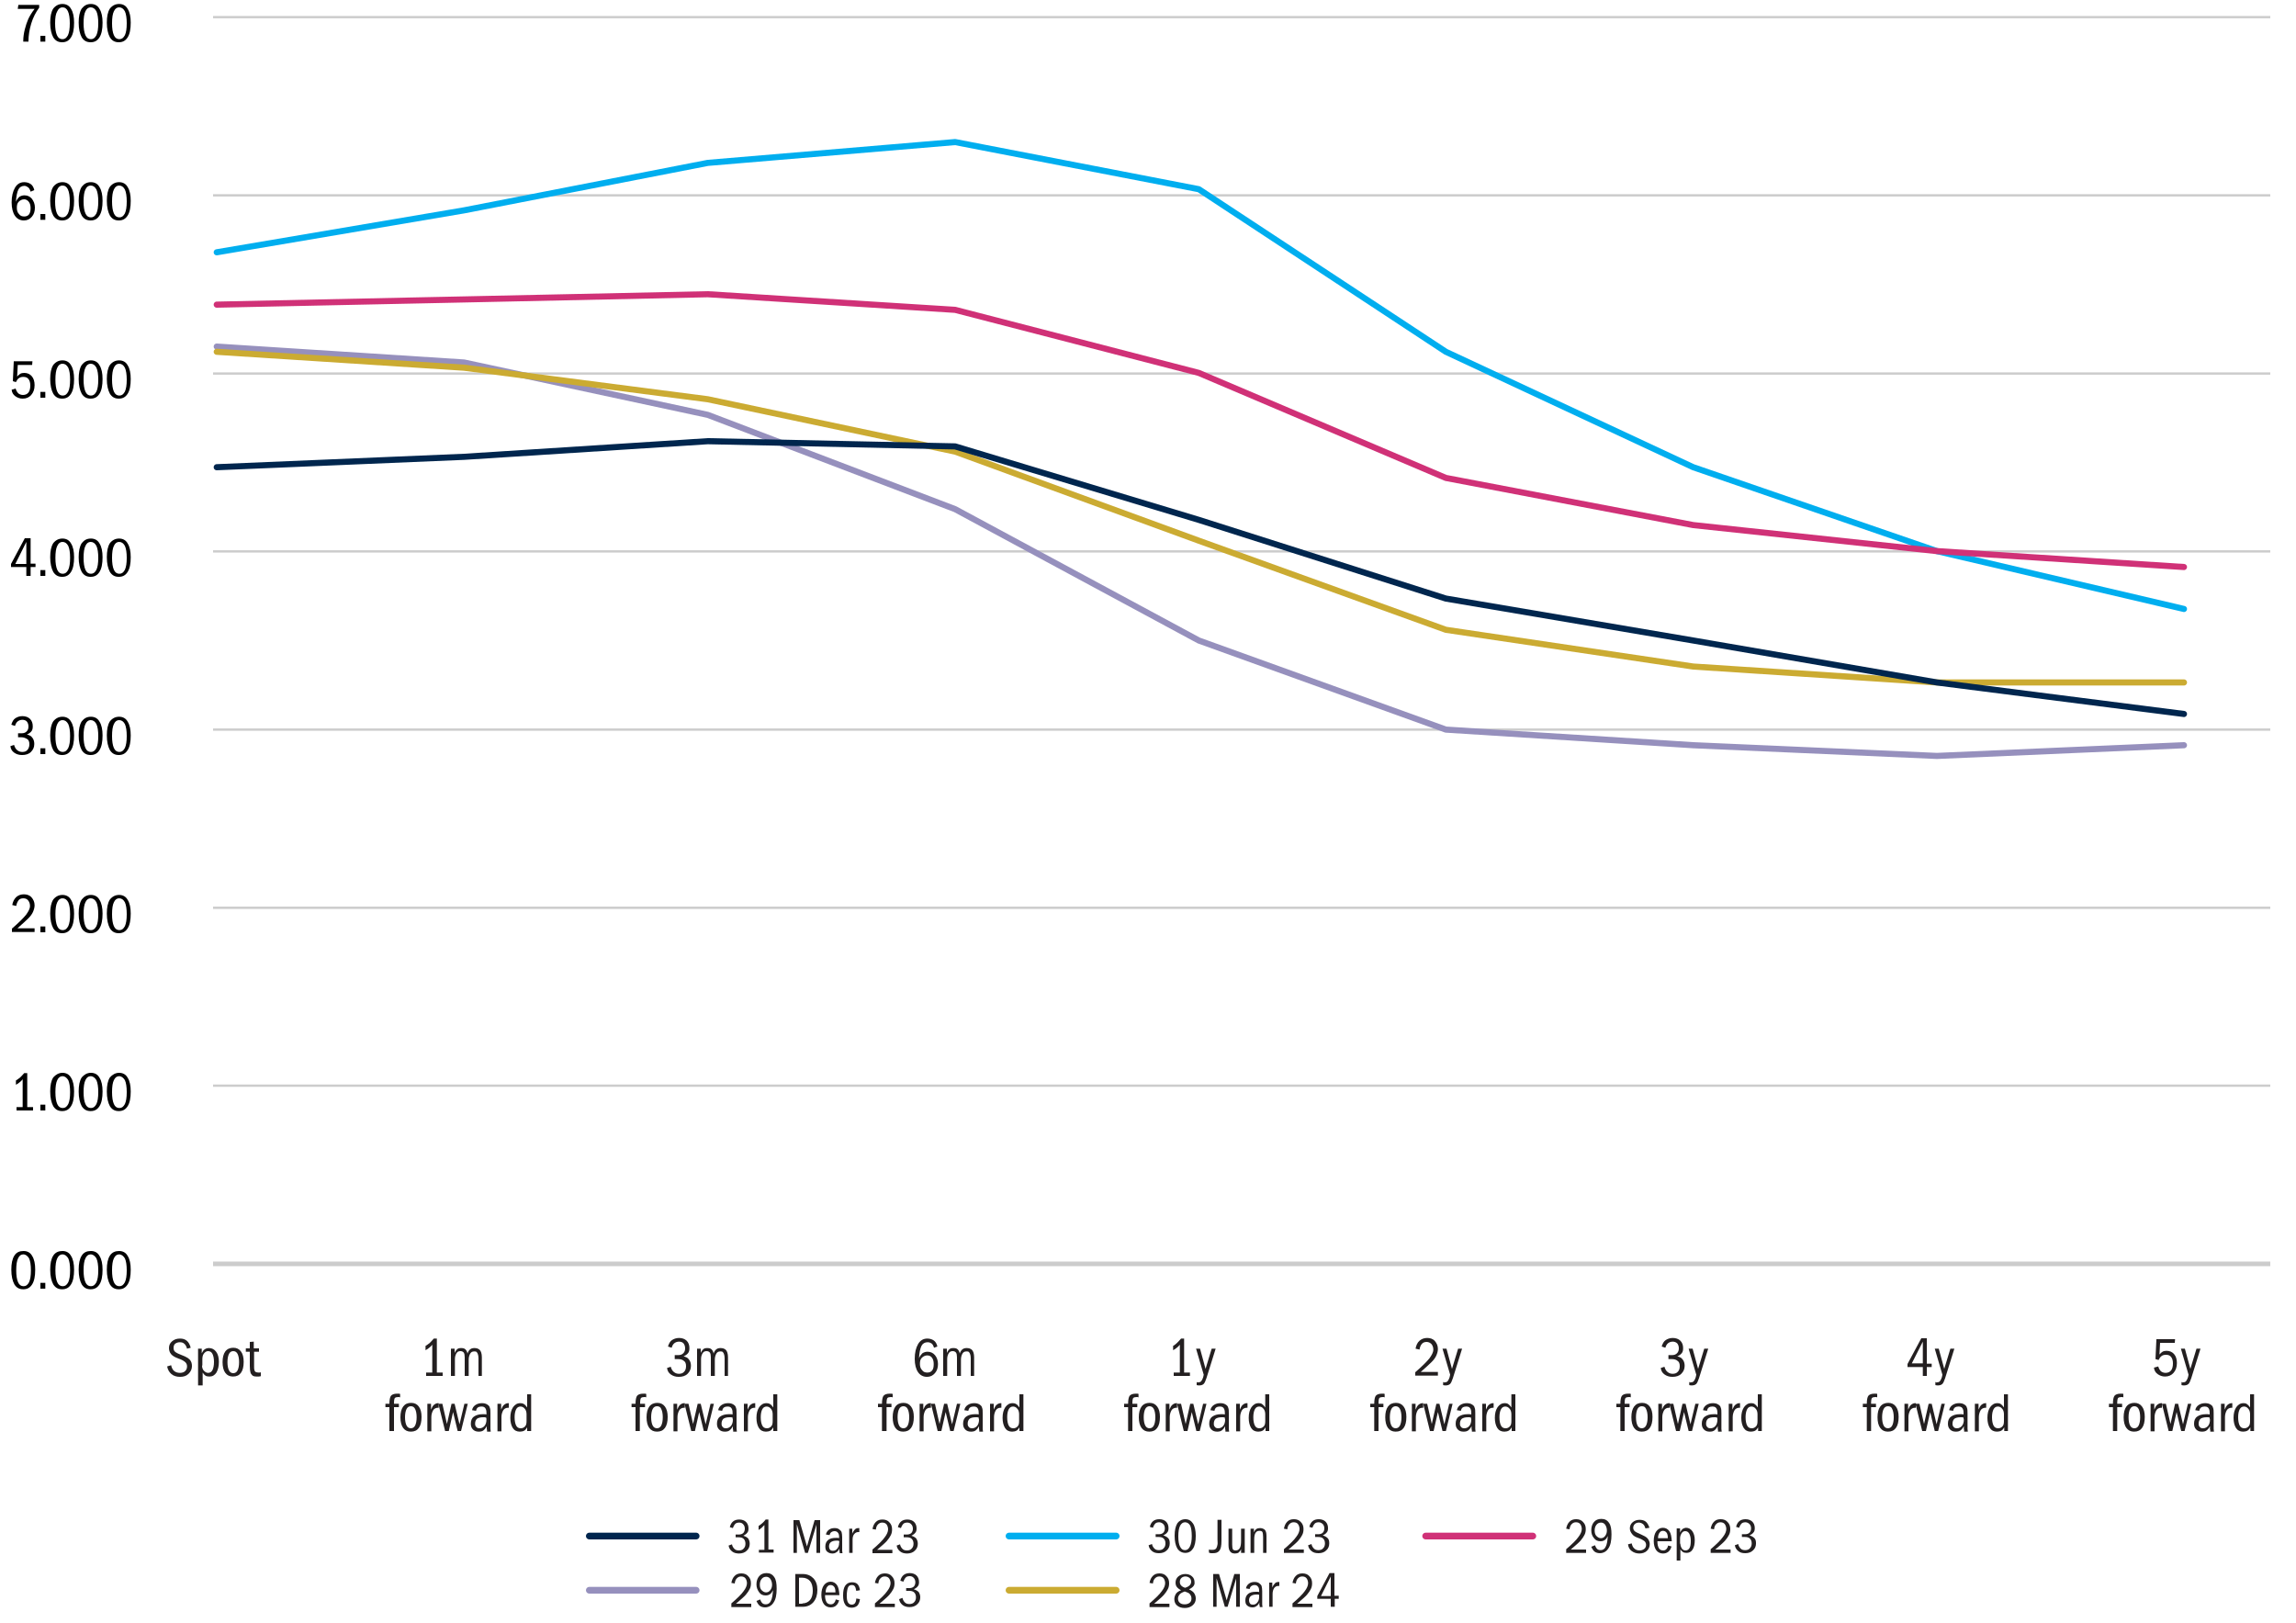 <svg xmlns="http://www.w3.org/2000/svg" xmlns:xlink="http://www.w3.org/1999/xlink" x="0px" y="0px" viewBox="0 0 750 530" style="enable-background:new 0 0 750 530;" xml:space="preserve"> <style type="text/css"> .st0{fill-rule:evenodd;clip-rule:evenodd;fill:none;stroke:#CCCCCC;stroke-width:0.75;stroke-miterlimit:10;} .st1{fill-rule:evenodd;clip-rule:evenodd;fill:none;stroke:#CCCCCC;stroke-width:1.5;stroke-miterlimit:10;} .st2{fill:none;stroke:#00AEEF;stroke-width:2;stroke-linecap:round;stroke-linejoin:round;stroke-miterlimit:10;} .st3{fill:none;stroke:#D03177;stroke-width:2;stroke-linecap:round;stroke-linejoin:round;stroke-miterlimit:10;} .st4{fill:none;stroke:#9690BD;stroke-width:2;stroke-linecap:round;stroke-linejoin:round;stroke-miterlimit:10;} .st5{fill:none;stroke:#CBAB32;stroke-width:2;stroke-linecap:round;stroke-linejoin:round;stroke-miterlimit:10;} .st6{fill:none;stroke:#00264E;stroke-width:2;stroke-linecap:round;stroke-linejoin:round;stroke-miterlimit:10;} .st7{fill:#231F20;} .st8{fill:none;stroke:#9690BD;stroke-width:2.188;stroke-linecap:round;stroke-linejoin:round;stroke-miterlimit:10;} .st9{fill:none;stroke:#00AEEF;stroke-width:2.188;stroke-linecap:round;stroke-linejoin:round;stroke-miterlimit:10;} .st10{fill:none;stroke:#D03177;stroke-width:2.188;stroke-linecap:round;stroke-linejoin:round;stroke-miterlimit:10;} .st11{fill:none;stroke:#CBAB32;stroke-width:2.188;stroke-linecap:round;stroke-linejoin:round;stroke-miterlimit:10;} .st12{fill:none;stroke:#00264E;stroke-width:2.188;stroke-linecap:round;stroke-linejoin:round;stroke-miterlimit:10;} .st13{fill:none;stroke:#9690BD;stroke-width:2.198;stroke-linecap:round;stroke-linejoin:round;stroke-miterlimit:10;} .st14{fill:none;stroke:#00AEEF;stroke-width:2.198;stroke-linecap:round;stroke-linejoin:round;stroke-miterlimit:10;} .st15{fill:none;stroke:#D03177;stroke-width:2.198;stroke-linecap:round;stroke-linejoin:round;stroke-miterlimit:10;} .st16{fill:none;stroke:#00264E;stroke-width:2.198;stroke-linecap:round;stroke-linejoin:round;stroke-miterlimit:10;} </style> <g id="Layer_3"> <line class="st0" x1="69.6" y1="63.8" x2="741.6" y2="63.8"></line> <line class="st0" x1="69.6" y1="122" x2="741.6" y2="122"></line> <line class="st0" x1="69.6" y1="180.1" x2="741.6" y2="180.1"></line> <line class="st0" x1="69.6" y1="238.3" x2="741.6" y2="238.3"></line> <line class="st0" x1="69.6" y1="296.5" x2="741.6" y2="296.5"></line> <line class="st0" x1="69.6" y1="354.6" x2="741.6" y2="354.6"></line> <line class="st1" x1="69.6" y1="412.8" x2="741.6" y2="412.8"></line> <line class="st0" x1="69.6" y1="5.6" x2="741.6" y2="5.6"></line> </g> <g id="Layer_1"> <g> <polyline class="st2" points="70.8,82.4 151.6,68.7 231.2,53.2 312,46.4 391.6,61.8 472.3,114.9 553.1,152.6 632.7,180 713.4,198.9 "></polyline> </g> <g> <polyline class="st3" points="70.8,99.5 151.6,97.8 231.2,96.1 312,101.2 391.6,121.8 472.3,156.1 553.1,171.5 632.7,180 713.4,185.2 "></polyline> </g> <g> <polyline class="st4" points="70.8,113.2 151.6,118.4 231.2,135.5 312,166.3 391.6,209.2 472.3,238.3 553.1,243.4 632.7,246.9 713.4,243.4 "></polyline> </g> <g> <polyline class="st5" points="70.8,114.9 151.6,120.1 231.2,130.4 312,147.5 391.6,176.6 472.3,205.7 553.1,217.7 632.7,222.9 713.4,222.9 "></polyline> </g> <g> <polyline class="st6" points="70.8,152.6 151.6,149.2 231.2,144.1 312,145.8 391.6,169.8 472.3,195.5 553.1,209.2 632.7,222.9 713.4,233.2 "></polyline> </g> </g> <g id="Layer_2"> <g> <g> <g> <path d="M7.7,408.6c1.2,0,2.2,0.5,2.8,1.6c0.7,1.1,1,2.6,1,4.5c0,2.1-0.3,3.7-1,4.8c-0.7,1.1-1.6,1.6-2.9,1.6 c-1.3,0-2.2-0.5-2.9-1.6c-0.6-1.1-1-2.7-1-4.8c0-2,0.3-3.5,1-4.6S6.4,408.6,7.7,408.6z M7.6,409.7c-0.7,0-1.3,0.4-1.7,1.3 c-0.4,0.8-0.6,2.1-0.6,3.9c0,1.7,0.2,3,0.6,3.9c0.4,0.9,1,1.3,1.8,1.3c0.8,0,1.3-0.4,1.8-1.3c0.4-0.9,0.6-2.1,0.6-3.9 c0-1.7-0.2-3-0.6-3.9C9,410.2,8.4,409.7,7.6,409.7z"></path> <path d="M13.2,420.9V419h1.6v1.9H13.2z"></path> <path d="M20.4,408.6c1.2,0,2.2,0.5,2.8,1.6c0.7,1.1,1,2.6,1,4.5c0,2.1-0.3,3.7-1,4.8c-0.7,1.1-1.6,1.6-2.9,1.6 c-1.3,0-2.2-0.5-2.9-1.6c-0.6-1.1-1-2.7-1-4.8c0-2,0.3-3.5,1-4.6S19.2,408.6,20.4,408.6z M20.4,409.7c-0.7,0-1.3,0.4-1.7,1.3 c-0.4,0.8-0.6,2.1-0.6,3.9c0,1.7,0.2,3,0.6,3.9c0.4,0.9,1,1.3,1.8,1.3c0.8,0,1.3-0.4,1.8-1.3c0.4-0.9,0.6-2.1,0.6-3.9 c0-1.7-0.2-3-0.6-3.9C21.8,410.2,21.2,409.7,20.4,409.7z"></path> <path d="M29.7,408.6c1.2,0,2.2,0.5,2.8,1.6c0.7,1.1,1,2.6,1,4.5c0,2.1-0.3,3.7-1,4.8c-0.7,1.1-1.6,1.6-2.9,1.6 c-1.3,0-2.2-0.5-2.9-1.6c-0.6-1.1-1-2.7-1-4.8c0-2,0.3-3.5,1-4.6S28.4,408.6,29.7,408.6z M29.6,409.7c-0.7,0-1.3,0.4-1.7,1.3 c-0.4,0.8-0.6,2.1-0.6,3.9c0,1.7,0.2,3,0.6,3.9c0.4,0.9,1,1.3,1.8,1.3c0.8,0,1.3-0.4,1.8-1.3c0.4-0.9,0.6-2.1,0.6-3.9 c0-1.7-0.2-3-0.6-3.9C31,410.2,30.4,409.7,29.6,409.7z"></path> <path d="M38.9,408.6c1.2,0,2.2,0.5,2.8,1.6c0.7,1.1,1,2.6,1,4.5c0,2.1-0.3,3.7-1,4.8c-0.7,1.1-1.6,1.6-2.9,1.6 c-1.3,0-2.2-0.5-2.9-1.6c-0.6-1.1-1-2.7-1-4.8c0-2,0.3-3.5,1-4.6S37.7,408.6,38.9,408.6z M38.9,409.7c-0.7,0-1.3,0.4-1.7,1.3 c-0.4,0.8-0.6,2.1-0.6,3.9c0,1.7,0.2,3,0.6,3.9c0.4,0.9,1,1.3,1.8,1.3c0.8,0,1.3-0.4,1.8-1.3c0.4-0.9,0.6-2.1,0.6-3.9 c0-1.7-0.2-3-0.6-3.9C40.3,410.2,39.7,409.7,38.9,409.7z"></path> </g> </g> </g> <g> <g> <g> <path d="M5.4,362.7v-1.1h2v-9.1c-0.3,0.4-0.6,0.7-1,1c-0.3,0.3-0.7,0.5-1.2,0.8v-1.4c0.5-0.3,0.9-0.6,1.4-1 c0.4-0.4,0.8-0.8,1.3-1.4h1v11.1h1.9v1.1H5.4z"></path> <path d="M13.2,362.7v-1.9h1.6v1.9H13.2z"></path> <path d="M20.4,350.4c1.2,0,2.2,0.5,2.8,1.6c0.7,1.1,1,2.6,1,4.5c0,2.1-0.3,3.7-1,4.8c-0.7,1.1-1.6,1.6-2.9,1.6 c-1.3,0-2.2-0.5-2.9-1.6c-0.6-1.1-1-2.7-1-4.8c0-2,0.3-3.5,1-4.6C18.2,351,19.2,350.4,20.4,350.4z M20.4,351.5 c-0.7,0-1.3,0.4-1.7,1.3c-0.4,0.8-0.6,2.1-0.6,3.9c0,1.7,0.2,3,0.6,3.9s1,1.3,1.8,1.3c0.8,0,1.3-0.4,1.8-1.3 c0.4-0.9,0.6-2.1,0.6-3.9c0-1.7-0.2-3-0.6-3.9C21.8,352,21.2,351.5,20.4,351.5z"></path> <path d="M29.7,350.4c1.2,0,2.2,0.5,2.8,1.6c0.7,1.1,1,2.6,1,4.5c0,2.1-0.3,3.7-1,4.8c-0.7,1.1-1.6,1.6-2.9,1.6 c-1.3,0-2.2-0.5-2.9-1.6c-0.6-1.1-1-2.7-1-4.8c0-2,0.3-3.5,1-4.6C27.5,351,28.4,350.4,29.7,350.4z M29.6,351.5 c-0.7,0-1.3,0.4-1.7,1.3c-0.4,0.8-0.6,2.1-0.6,3.9c0,1.7,0.2,3,0.6,3.9s1,1.3,1.8,1.3c0.8,0,1.3-0.4,1.8-1.3 c0.4-0.9,0.6-2.1,0.6-3.9c0-1.7-0.2-3-0.6-3.9C31,352,30.4,351.5,29.6,351.5z"></path> <path d="M38.9,350.4c1.2,0,2.2,0.5,2.8,1.6c0.7,1.1,1,2.6,1,4.5c0,2.1-0.3,3.7-1,4.8c-0.7,1.1-1.6,1.6-2.9,1.6 c-1.3,0-2.2-0.5-2.9-1.6c-0.6-1.1-1-2.7-1-4.8c0-2,0.3-3.5,1-4.6C36.7,351,37.7,350.4,38.9,350.4z M38.9,351.5 c-0.7,0-1.3,0.4-1.7,1.3c-0.4,0.8-0.6,2.1-0.6,3.9c0,1.7,0.2,3,0.6,3.9s1,1.3,1.8,1.3c0.8,0,1.3-0.4,1.8-1.3 c0.4-0.9,0.6-2.1,0.6-3.9c0-1.7-0.2-3-0.6-3.9C40.3,352,39.7,351.5,38.9,351.5z"></path> </g> </g> </g> <g> <g> <g> <path d="M3.9,304.5v-1.2c2.2-1.9,3.7-3.4,4.6-4.5c0.8-1.1,1.3-2,1.3-2.9c0-0.7-0.2-1.3-0.6-1.8c-0.4-0.5-0.9-0.7-1.6-0.7 c-0.6,0-1.2,0.2-1.5,0.6s-0.7,1.1-0.8,1.9l-1.3-0.3c0.2-1.1,0.6-1.9,1.3-2.6c0.7-0.6,1.5-0.9,2.5-0.9c1,0,1.9,0.3,2.5,1 c0.6,0.7,1,1.5,1,2.6c0,0.7-0.2,1.4-0.5,2.1c-0.3,0.7-0.8,1.4-1.5,2.1c-0.7,0.7-1.9,1.8-3.6,3.3h5.6v1.2H3.9z"></path> <path d="M13.2,304.5v-1.9h1.6v1.9H13.2z"></path> <path d="M20.4,292.3c1.2,0,2.2,0.5,2.8,1.6c0.7,1.1,1,2.6,1,4.5c0,2.1-0.3,3.7-1,4.8c-0.7,1.1-1.6,1.6-2.9,1.6 c-1.3,0-2.2-0.5-2.9-1.6c-0.6-1.1-1-2.7-1-4.8c0-2,0.3-3.5,1-4.6C18.2,292.8,19.2,292.3,20.4,292.3z M20.4,293.4 c-0.7,0-1.3,0.4-1.7,1.3c-0.4,0.8-0.6,2.1-0.6,3.9c0,1.7,0.2,3,0.6,3.9s1,1.3,1.8,1.3c0.8,0,1.3-0.4,1.8-1.3 c0.4-0.9,0.6-2.1,0.6-3.9c0-1.7-0.2-3-0.6-3.9C21.8,293.8,21.2,293.4,20.4,293.4z"></path> <path d="M29.7,292.3c1.2,0,2.2,0.5,2.8,1.6c0.7,1.1,1,2.6,1,4.5c0,2.1-0.3,3.7-1,4.8c-0.7,1.1-1.6,1.6-2.9,1.6 c-1.3,0-2.2-0.5-2.9-1.6c-0.6-1.1-1-2.7-1-4.8c0-2,0.3-3.5,1-4.6C27.5,292.8,28.4,292.3,29.7,292.3z M29.6,293.4 c-0.7,0-1.3,0.4-1.7,1.3c-0.4,0.8-0.6,2.1-0.6,3.9c0,1.7,0.2,3,0.6,3.9s1,1.3,1.8,1.3c0.8,0,1.3-0.4,1.8-1.3 c0.4-0.9,0.6-2.1,0.6-3.9c0-1.7-0.2-3-0.6-3.9C31,293.8,30.4,293.4,29.6,293.4z"></path> <path d="M38.9,292.3c1.2,0,2.2,0.5,2.8,1.6c0.7,1.1,1,2.6,1,4.5c0,2.1-0.3,3.7-1,4.8c-0.7,1.1-1.6,1.6-2.9,1.6 c-1.3,0-2.2-0.5-2.9-1.6c-0.6-1.1-1-2.7-1-4.8c0-2,0.3-3.5,1-4.6C36.7,292.8,37.7,292.3,38.9,292.3z M38.9,293.4 c-0.7,0-1.3,0.4-1.7,1.3c-0.4,0.8-0.6,2.1-0.6,3.9c0,1.7,0.2,3,0.6,3.9s1,1.3,1.8,1.3c0.8,0,1.3-0.4,1.8-1.3 c0.4-0.9,0.6-2.1,0.6-3.9c0-1.7-0.2-3-0.6-3.9C40.3,293.8,39.7,293.4,38.9,293.4z"></path> </g> </g> </g> <g> <g> <g> <path d="M5.9,240.6v-1.1h1.2c0.7,0,1.2-0.2,1.6-0.6c0.4-0.4,0.6-0.9,0.6-1.6c0-0.7-0.2-1.2-0.5-1.6s-0.9-0.6-1.5-0.6 c-0.6,0-1.1,0.2-1.5,0.5c-0.4,0.3-0.7,0.8-0.9,1.5l-1.2-0.4c0.3-1,0.7-1.7,1.3-2.1s1.4-0.7,2.3-0.7c1,0,1.9,0.3,2.5,0.9 c0.6,0.6,0.9,1.4,0.9,2.4c0,0.7-0.1,1.2-0.4,1.6c-0.3,0.4-0.8,0.8-1.5,1.1c0.8,0.2,1.4,0.5,1.8,1.1c0.4,0.5,0.6,1.2,0.6,2 c0,1.1-0.4,1.9-1.1,2.6c-0.7,0.7-1.7,1-2.9,1c-1.1,0-1.9-0.3-2.6-0.8c-0.7-0.5-1.1-1.2-1.2-2.1l1.2-0.4c0.2,0.7,0.5,1.3,1,1.7 c0.5,0.4,1,0.6,1.7,0.6c0.7,0,1.3-0.2,1.7-0.7s0.6-1.1,0.6-1.8c0-0.8-0.2-1.4-0.7-1.7s-1.1-0.6-1.9-0.6H5.9z"></path> <path d="M13.2,246.3v-1.9h1.6v1.9H13.2z"></path> <path d="M20.4,234.1c1.2,0,2.2,0.5,2.8,1.6c0.7,1.1,1,2.6,1,4.5c0,2.1-0.3,3.7-1,4.8c-0.7,1.1-1.6,1.6-2.9,1.6 c-1.3,0-2.2-0.5-2.9-1.6c-0.6-1.1-1-2.7-1-4.8c0-2,0.3-3.5,1-4.6C18.2,234.6,19.2,234.1,20.4,234.1z M20.4,235.2 c-0.7,0-1.3,0.4-1.7,1.3c-0.4,0.8-0.6,2.1-0.6,3.9c0,1.7,0.2,3,0.6,3.9s1,1.3,1.8,1.3c0.8,0,1.3-0.4,1.8-1.3 c0.4-0.9,0.6-2.1,0.6-3.9c0-1.7-0.2-3-0.6-3.9C21.8,235.6,21.2,235.2,20.4,235.2z"></path> <path d="M29.7,234.1c1.2,0,2.2,0.5,2.8,1.6c0.7,1.1,1,2.6,1,4.5c0,2.1-0.3,3.7-1,4.8c-0.7,1.1-1.6,1.6-2.9,1.6 c-1.3,0-2.2-0.5-2.9-1.6c-0.6-1.1-1-2.7-1-4.8c0-2,0.3-3.5,1-4.6C27.5,234.6,28.4,234.1,29.7,234.1z M29.6,235.2 c-0.7,0-1.3,0.4-1.7,1.3c-0.4,0.8-0.6,2.1-0.6,3.9c0,1.7,0.2,3,0.6,3.9s1,1.3,1.8,1.3c0.8,0,1.3-0.4,1.8-1.3 c0.4-0.9,0.6-2.1,0.6-3.9c0-1.7-0.2-3-0.6-3.9C31,235.6,30.4,235.2,29.6,235.2z"></path> <path d="M38.9,234.1c1.2,0,2.2,0.5,2.8,1.6c0.7,1.1,1,2.6,1,4.5c0,2.1-0.3,3.7-1,4.8c-0.7,1.1-1.6,1.6-2.9,1.6 c-1.3,0-2.2-0.5-2.9-1.6c-0.6-1.1-1-2.7-1-4.8c0-2,0.3-3.5,1-4.6C36.7,234.6,37.7,234.1,38.9,234.1z M38.9,235.2 c-0.7,0-1.3,0.4-1.7,1.3c-0.4,0.8-0.6,2.1-0.6,3.9c0,1.7,0.2,3,0.6,3.9s1,1.3,1.8,1.3c0.8,0,1.3-0.4,1.8-1.3 c0.4-0.9,0.6-2.1,0.6-3.9c0-1.7-0.2-3-0.6-3.9C40.3,235.6,39.7,235.2,38.9,235.2z"></path> </g> </g> </g> <g> <g> <g> <path d="M8.6,188.1v-2.9h-5v-1l4.5-8.4H10v8.3h1.6v1.1H10v2.9H8.6z M8.6,177L5,184.2h3.6V177z"></path> <path d="M13.2,188.1v-1.9h1.6v1.9H13.2z"></path> <path d="M20.4,175.9c1.2,0,2.2,0.5,2.8,1.6c0.7,1.1,1,2.6,1,4.5c0,2.1-0.3,3.7-1,4.8c-0.7,1.1-1.6,1.6-2.9,1.6 c-1.3,0-2.2-0.5-2.9-1.6c-0.6-1.1-1-2.7-1-4.8c0-2,0.3-3.5,1-4.6C18.2,176.4,19.2,175.9,20.4,175.9z M20.4,177 c-0.7,0-1.3,0.4-1.7,1.3c-0.4,0.8-0.6,2.1-0.6,3.9c0,1.7,0.2,3,0.6,3.9s1,1.3,1.8,1.3c0.8,0,1.3-0.4,1.8-1.3 c0.4-0.9,0.6-2.1,0.6-3.9c0-1.7-0.2-3-0.6-3.9C21.8,177.4,21.2,177,20.4,177z"></path> <path d="M29.7,175.9c1.2,0,2.2,0.5,2.8,1.6c0.7,1.1,1,2.6,1,4.5c0,2.1-0.3,3.7-1,4.8c-0.7,1.1-1.6,1.6-2.9,1.6 c-1.3,0-2.2-0.5-2.9-1.6c-0.6-1.1-1-2.7-1-4.8c0-2,0.3-3.5,1-4.6C27.5,176.4,28.4,175.9,29.7,175.9z M29.6,177 c-0.7,0-1.3,0.4-1.7,1.3c-0.4,0.8-0.6,2.1-0.6,3.9c0,1.7,0.2,3,0.6,3.9s1,1.3,1.8,1.3c0.8,0,1.3-0.4,1.8-1.3 c0.4-0.9,0.6-2.1,0.6-3.9c0-1.7-0.2-3-0.6-3.9C31,177.4,30.4,177,29.6,177z"></path> <path d="M38.9,175.9c1.2,0,2.2,0.5,2.8,1.6c0.7,1.1,1,2.6,1,4.5c0,2.1-0.3,3.7-1,4.8c-0.7,1.1-1.6,1.6-2.9,1.6 c-1.3,0-2.2-0.5-2.9-1.6c-0.6-1.1-1-2.7-1-4.8c0-2,0.3-3.5,1-4.6C36.7,176.4,37.7,175.9,38.9,175.9z M38.9,177 c-0.7,0-1.3,0.4-1.7,1.3c-0.4,0.8-0.6,2.1-0.6,3.9c0,1.7,0.2,3,0.6,3.9s1,1.3,1.8,1.3c0.8,0,1.3-0.4,1.8-1.3 c0.4-0.9,0.6-2.1,0.6-3.9c0-1.7-0.2-3-0.6-3.9C40.3,177.4,39.7,177,38.9,177z"></path> </g> </g> </g> <g> <g> <g> <path d="M5.1,126.9c0.2,0.7,0.5,1.2,0.9,1.6c0.4,0.3,0.9,0.5,1.5,0.5c0.8,0,1.4-0.3,1.8-0.8c0.4-0.5,0.6-1.3,0.6-2.3 c0-0.9-0.2-1.6-0.6-2.1c-0.4-0.5-0.9-0.7-1.7-0.7c-0.5,0-1,0.1-1.4,0.4c-0.4,0.2-0.7,0.7-1,1.3l-1-0.3l0.3-6.5h6.1l-0.1,1.2H5.8 L5.6,123c0.3-0.4,0.7-0.7,1-0.9c0.3-0.2,0.8-0.3,1.3-0.3c1.1,0,1.9,0.4,2.5,1.1c0.6,0.7,0.9,1.7,0.9,2.9c0,1.4-0.4,2.4-1.1,3.2 s-1.6,1.2-2.8,1.2c-0.9,0-1.7-0.3-2.4-0.8c-0.7-0.5-1.1-1.2-1.2-2.1L5.1,126.9z"></path> <path d="M13.2,129.9V128h1.6v1.9H13.2z"></path> <path d="M20.4,117.7c1.2,0,2.2,0.5,2.8,1.6c0.7,1.1,1,2.6,1,4.5c0,2.1-0.3,3.7-1,4.8c-0.7,1.1-1.6,1.6-2.9,1.6 c-1.3,0-2.2-0.5-2.9-1.6c-0.6-1.1-1-2.7-1-4.8c0-2,0.3-3.5,1-4.6C18.2,118.2,19.2,117.7,20.4,117.7z M20.4,118.8 c-0.7,0-1.3,0.4-1.7,1.3c-0.4,0.8-0.6,2.1-0.6,3.9c0,1.7,0.2,3,0.6,3.9s1,1.3,1.8,1.3c0.8,0,1.3-0.4,1.8-1.3 c0.4-0.9,0.6-2.1,0.6-3.9c0-1.7-0.2-3-0.6-3.9C21.8,119.2,21.2,118.8,20.4,118.8z"></path> <path d="M29.7,117.7c1.2,0,2.2,0.5,2.8,1.6c0.7,1.1,1,2.6,1,4.5c0,2.1-0.3,3.7-1,4.8c-0.7,1.1-1.6,1.6-2.9,1.6 c-1.3,0-2.2-0.5-2.9-1.6c-0.6-1.1-1-2.7-1-4.8c0-2,0.3-3.5,1-4.6C27.5,118.2,28.4,117.7,29.7,117.7z M29.6,118.8 c-0.7,0-1.3,0.4-1.7,1.3c-0.4,0.8-0.6,2.1-0.6,3.9c0,1.7,0.2,3,0.6,3.9s1,1.3,1.8,1.3c0.8,0,1.3-0.4,1.8-1.3 c0.4-0.9,0.6-2.1,0.6-3.9c0-1.7-0.2-3-0.6-3.9C31,119.2,30.4,118.8,29.6,118.8z"></path> <path d="M38.9,117.7c1.2,0,2.2,0.5,2.8,1.6c0.7,1.1,1,2.6,1,4.5c0,2.1-0.3,3.7-1,4.8c-0.7,1.1-1.6,1.6-2.9,1.6 c-1.3,0-2.2-0.5-2.9-1.6c-0.6-1.1-1-2.7-1-4.8c0-2,0.3-3.5,1-4.6C36.7,118.2,37.7,117.7,38.9,117.7z M38.9,118.8 c-0.7,0-1.3,0.4-1.7,1.3c-0.4,0.8-0.6,2.1-0.6,3.9c0,1.7,0.2,3,0.6,3.9s1,1.3,1.8,1.3c0.8,0,1.3-0.4,1.8-1.3 c0.4-0.9,0.6-2.1,0.6-3.9c0-1.7-0.2-3-0.6-3.9C40.3,119.2,39.7,118.8,38.9,118.8z"></path> </g> </g> </g> <g> <g> <g> <path d="M10,62.6c-0.2-0.7-0.5-1.2-0.8-1.4S8.5,60.7,8,60.7c-0.9,0-1.6,0.4-2,1.2c-0.4,0.8-0.7,2.2-0.8,4 c0.3-0.7,0.7-1.2,1.1-1.6c0.5-0.3,1-0.5,1.7-0.5c1,0,1.8,0.4,2.4,1.1c0.6,0.8,1,1.7,1,2.9c0,1.2-0.3,2.2-1,3S8.9,72,7.8,72 c-1.2,0-2.2-0.5-2.9-1.5S3.8,68,3.8,66.1c0-2,0.4-3.6,1.1-4.8c0.7-1.2,1.7-1.8,3-1.8c0.8,0,1.5,0.2,2.1,0.6c0.6,0.4,1,1.1,1.2,2 L10,62.6z M7.9,65.1c-0.7,0-1.3,0.3-1.8,0.8s-0.6,1.2-0.6,2c0,0.8,0.2,1.5,0.7,2c0.4,0.6,1,0.8,1.7,0.8c0.7,0,1.2-0.2,1.6-0.7 C9.8,69.6,10,68.9,10,68c0-0.9-0.2-1.6-0.6-2.1C9,65.4,8.5,65.1,7.9,65.1z"></path> <path d="M13.2,71.8v-1.9h1.6v1.9H13.2z"></path> <path d="M20.4,59.5c1.2,0,2.2,0.5,2.8,1.6c0.7,1.1,1,2.6,1,4.5c0,2.1-0.3,3.7-1,4.8c-0.7,1.1-1.6,1.6-2.9,1.6 c-1.3,0-2.2-0.5-2.9-1.6c-0.6-1.1-1-2.7-1-4.8c0-2,0.3-3.5,1-4.6C18.2,60,19.2,59.5,20.4,59.5z M20.4,60.6 c-0.7,0-1.3,0.4-1.7,1.3C18.2,62.7,18,64,18,65.8c0,1.7,0.2,3,0.6,3.9s1,1.3,1.8,1.3c0.8,0,1.3-0.4,1.8-1.3 c0.4-0.9,0.6-2.1,0.6-3.9c0-1.7-0.2-3-0.6-3.9C21.8,61,21.2,60.6,20.4,60.6z"></path> <path d="M29.7,59.5c1.2,0,2.2,0.5,2.8,1.6c0.7,1.1,1,2.6,1,4.5c0,2.1-0.3,3.7-1,4.8c-0.7,1.1-1.6,1.6-2.9,1.6 c-1.3,0-2.2-0.5-2.9-1.6c-0.6-1.1-1-2.7-1-4.8c0-2,0.3-3.5,1-4.6C27.5,60,28.4,59.5,29.7,59.5z M29.6,60.6 c-0.7,0-1.3,0.4-1.7,1.3c-0.4,0.8-0.6,2.1-0.6,3.9c0,1.7,0.2,3,0.6,3.9s1,1.3,1.8,1.3c0.8,0,1.3-0.4,1.8-1.3 c0.4-0.9,0.6-2.1,0.6-3.9c0-1.7-0.2-3-0.6-3.9C31,61,30.4,60.6,29.6,60.6z"></path> <path d="M38.9,59.5c1.2,0,2.2,0.5,2.8,1.6c0.7,1.1,1,2.6,1,4.5c0,2.1-0.3,3.7-1,4.8c-0.7,1.1-1.6,1.6-2.9,1.6 c-1.3,0-2.2-0.5-2.9-1.6c-0.6-1.1-1-2.7-1-4.8c0-2,0.3-3.5,1-4.6C36.7,60,37.7,59.5,38.9,59.5z M38.9,60.6 c-0.7,0-1.3,0.4-1.7,1.3c-0.4,0.8-0.6,2.1-0.6,3.9c0,1.7,0.2,3,0.6,3.9s1,1.3,1.8,1.3c0.8,0,1.3-0.4,1.8-1.3 c0.4-0.9,0.6-2.1,0.6-3.9c0-1.7-0.2-3-0.6-3.9C40.3,61,39.7,60.6,38.9,60.6z"></path> </g> </g> </g> <g> <g> <g> <path d="M7.6,13.6v-0.3c0-1.2,0.2-2.5,0.5-3.7c0.3-1.2,0.7-2.4,1.1-3.3s1.1-2.1,2.1-3.4H5.8L6,1.6h6.8v0.9 c-1.1,1.5-2,3.2-2.6,5.2c-0.6,2-0.9,3.9-0.9,5.7v0.2H7.6z"></path> <path d="M13.2,13.6v-1.9h1.6v1.9H13.2z"></path> <path d="M20.4,1.3c1.2,0,2.2,0.5,2.8,1.6c0.7,1.1,1,2.6,1,4.5c0,2.1-0.3,3.7-1,4.8c-0.7,1.1-1.6,1.6-2.9,1.6 c-1.3,0-2.2-0.5-2.9-1.6c-0.6-1.1-1-2.7-1-4.8c0-2,0.3-3.5,1-4.6C18.2,1.8,19.2,1.3,20.4,1.3z M20.4,2.4c-0.7,0-1.3,0.4-1.7,1.3 C18.2,4.5,18,5.8,18,7.6c0,1.7,0.2,3,0.6,3.9s1,1.3,1.8,1.3c0.8,0,1.3-0.4,1.8-1.3c0.4-0.9,0.6-2.1,0.6-3.9c0-1.7-0.2-3-0.6-3.9 C21.8,2.8,21.2,2.4,20.4,2.4z"></path> <path d="M29.7,1.3c1.2,0,2.2,0.5,2.8,1.6c0.7,1.1,1,2.6,1,4.5c0,2.1-0.3,3.7-1,4.8c-0.7,1.1-1.6,1.6-2.9,1.6 c-1.3,0-2.2-0.5-2.9-1.6c-0.6-1.1-1-2.7-1-4.8c0-2,0.3-3.5,1-4.6C27.5,1.8,28.4,1.3,29.7,1.3z M29.6,2.4c-0.7,0-1.3,0.4-1.7,1.3 c-0.4,0.8-0.6,2.1-0.6,3.9c0,1.7,0.2,3,0.6,3.9s1,1.3,1.8,1.3c0.8,0,1.3-0.4,1.8-1.3c0.4-0.9,0.6-2.1,0.6-3.9 c0-1.7-0.2-3-0.6-3.9C31,2.8,30.4,2.4,29.6,2.4z"></path> <path d="M38.9,1.3c1.2,0,2.2,0.5,2.8,1.6c0.7,1.1,1,2.6,1,4.5c0,2.1-0.3,3.7-1,4.8c-0.7,1.1-1.6,1.6-2.9,1.6 c-1.3,0-2.2-0.5-2.9-1.6c-0.6-1.1-1-2.7-1-4.8c0-2,0.3-3.5,1-4.6C36.7,1.8,37.7,1.3,38.9,1.3z M38.9,2.4c-0.7,0-1.3,0.4-1.7,1.3 c-0.4,0.8-0.6,2.1-0.6,3.9c0,1.7,0.2,3,0.6,3.9s1,1.3,1.8,1.3c0.8,0,1.3-0.4,1.8-1.3c0.4-0.9,0.6-2.1,0.6-3.9 c0-1.7-0.2-3-0.6-3.9C40.3,2.8,39.7,2.4,38.9,2.4z"></path> </g> </g> </g> <g> <path class="st7" d="M545,443.7v-1.1h1.2c0.7,0,1.2-0.2,1.6-0.6s0.6-0.9,0.6-1.6s-0.2-1.2-0.5-1.6c-0.4-0.4-0.9-0.6-1.5-0.6 c-0.6,0-1.1,0.2-1.5,0.5c-0.4,0.3-0.7,0.8-0.9,1.5l-1.2-0.4c0.3-1,0.7-1.7,1.3-2.1c0.6-0.4,1.4-0.7,2.3-0.7c1,0,1.9,0.3,2.5,0.9 s0.9,1.4,0.9,2.4c0,0.7-0.1,1.2-0.4,1.6c-0.3,0.4-0.8,0.8-1.5,1.1c0.8,0.2,1.4,0.5,1.8,1.1c0.4,0.5,0.6,1.2,0.6,2 c0,1.1-0.4,1.9-1.1,2.6s-1.7,1-2.9,1c-1.1,0-1.9-0.3-2.6-0.8c-0.7-0.5-1.1-1.2-1.2-2.1l1.2-0.4c0.2,0.7,0.5,1.3,1,1.7 c0.5,0.4,1,0.6,1.7,0.6c0.7,0,1.3-0.2,1.7-0.7c0.4-0.4,0.6-1,0.6-1.8c0-0.8-0.2-1.4-0.7-1.7c-0.4-0.4-1.1-0.6-1.9-0.6H545z"></path> <path class="st7" d="M551.7,451.4c0.1,0,0.3,0,0.3,0.1s0.2,0,0.3,0c0.4,0,0.7-0.1,0.9-0.3s0.3-0.4,0.5-0.8s0.3-0.8,0.4-1.4 l-2.5-8.5h1.3l1.8,6.6l2-6.6h1.3l-3,9.6c-0.3,0.9-0.6,1.6-0.9,1.9c-0.3,0.3-0.8,0.5-1.4,0.5c-0.3,0-0.6,0-0.9-0.1V451.4z"></path> <path class="st7" d="M529.3,467.4v-7.8h-1.3v-1.1h1.3c0-1.3,0.2-2.2,0.5-2.6s1-0.7,1.9-0.7c0.2,0,0.4,0,0.6,0c0.2,0,0.3,0,0.4,0.1 v1.1c-0.1,0-0.3-0.1-0.3-0.1c-0.1,0-0.2,0-0.3,0c-0.5,0-0.9,0.1-1.1,0.3c-0.2,0.2-0.3,0.8-0.3,1.8v0.1h1.6v1.1h-1.6v7.8H529.3z"></path> <path class="st7" d="M536.4,458.2c1.1,0,1.9,0.4,2.5,1.2c0.6,0.8,0.9,1.9,0.9,3.4c0,1.6-0.3,2.8-0.9,3.6s-1.4,1.2-2.6,1.2 c-1.1,0-1.9-0.4-2.5-1.2c-0.6-0.8-0.9-2-0.9-3.5c0-1.5,0.3-2.7,0.9-3.5S535.2,458.2,536.4,458.2z M536.3,459.3 c-0.6,0-1.1,0.3-1.4,0.9c-0.3,0.6-0.5,1.5-0.5,2.7c0,1.2,0.2,2.1,0.5,2.7c0.3,0.6,0.8,0.9,1.4,0.9c0.6,0,1.1-0.3,1.4-0.9 c0.3-0.6,0.5-1.5,0.5-2.7s-0.2-2.1-0.5-2.7C537.5,459.6,537,459.3,536.3,459.3z"></path> <path class="st7" d="M541.7,467.4v-8.9h1.2v1.9c0.3-0.7,0.6-1.3,1-1.6c0.4-0.3,0.8-0.5,1.3-0.5h0.2v1.5l-0.3,0 c-0.6,0-1.2,0.3-1.5,0.8s-0.6,1.3-0.6,2.2v4.7H541.7z"></path> <path class="st7" d="M551.6,467.4l-1.5-6.2l-1.4,6.2h-1.2l-2.2-8.9h1.3l1.5,6.6l1.5-6.6h1l1.6,6.7l1.6-6.7h1.1l-2.2,8.9H551.6z"></path> <path class="st7" d="M561.2,467.4c0-0.2,0-0.4-0.1-0.7c0-0.3,0-0.5,0-0.9c-0.3,0.6-0.7,1.1-1.1,1.4c-0.4,0.3-0.9,0.4-1.5,0.4 c-0.8,0-1.4-0.2-1.9-0.7c-0.5-0.5-0.7-1.1-0.7-1.9c0-1,0.3-1.8,1-2.3c0.7-0.5,1.6-0.8,2.9-0.8c0.6,0,1,0,1.2,0.1v-0.5 c0-0.7-0.1-1.2-0.4-1.6c-0.3-0.4-0.7-0.5-1.3-0.5c-0.4,0-0.8,0.1-1.1,0.3s-0.5,0.6-0.6,1.1l-1.3-0.2c0.1-0.7,0.5-1.3,1.1-1.7 c0.6-0.4,1.3-0.6,2.1-0.6c0.7,0,1.2,0.1,1.7,0.4c0.5,0.3,0.8,0.6,0.9,1.1c0.2,0.4,0.2,1.1,0.2,1.9v3.4c0,0.8,0,1.3,0,1.6 c0,0.3,0.1,0.6,0.1,0.9H561.2z M560.9,463c-0.2,0-0.3-0.1-0.5-0.1c-0.2,0-0.3,0-0.5,0c-0.9,0-1.6,0.2-2,0.5 c-0.4,0.4-0.6,0.9-0.6,1.6c0,0.5,0.1,0.8,0.4,1.1c0.2,0.3,0.6,0.4,1.1,0.4c0.6,0,1.2-0.3,1.6-0.8c0.4-0.5,0.6-1.2,0.6-2 C561,463.4,561,463.2,560.9,463z"></path> <path class="st7" d="M564.7,467.4v-8.9h1.2v1.9c0.3-0.7,0.6-1.3,1-1.6c0.4-0.3,0.8-0.5,1.3-0.5h0.2v1.5l-0.3,0 c-0.6,0-1.2,0.3-1.5,0.8s-0.6,1.3-0.6,2.2v4.7H564.7z"></path> <path class="st7" d="M574.3,467.4v-1.2c-0.3,0.5-0.6,0.9-1,1.1c-0.4,0.2-0.9,0.3-1.4,0.3c-1,0-1.8-0.4-2.3-1.2s-0.8-1.9-0.8-3.3 c0-1.5,0.3-2.6,0.9-3.5c0.6-0.8,1.3-1.3,2.3-1.3c0.6,0,1,0.1,1.3,0.4c0.3,0.2,0.6,0.6,0.9,1v-4.3h1.3v12H574.3z M574.1,461.9 c0-0.7-0.2-1.4-0.6-1.8c-0.4-0.5-0.9-0.7-1.4-0.7c-0.6,0-1.1,0.3-1.4,0.9s-0.5,1.4-0.5,2.6c0,1.2,0.2,2.1,0.5,2.7s0.8,0.9,1.5,0.9 c0.6,0,1-0.2,1.4-0.6s0.5-1,0.5-1.8V461.9z"></path> </g> <g> <path class="st7" d="M628.1,449.4v-2.9h-5v-1l4.5-8.4h1.8v8.3h1.6v1.1h-1.6v2.9H628.1z M628.1,438.2l-3.6,7.1h3.6V438.2z"></path> <path class="st7" d="M632.1,451.4c0.1,0,0.3,0,0.3,0.1s0.2,0,0.3,0c0.4,0,0.7-0.1,0.9-0.3s0.3-0.4,0.5-0.8s0.3-0.8,0.4-1.4 l-2.5-8.5h1.3l1.8,6.6l2-6.6h1.3l-3,9.6c-0.3,0.9-0.6,1.6-0.9,1.9c-0.3,0.3-0.8,0.5-1.4,0.5c-0.3,0-0.6,0-0.9-0.1V451.4z"></path> <path class="st7" d="M609.8,467.4v-7.8h-1.3v-1.1h1.3c0-1.3,0.2-2.2,0.5-2.6s1-0.7,1.9-0.7c0.2,0,0.4,0,0.6,0c0.2,0,0.3,0,0.4,0.1 v1.1c-0.1,0-0.3-0.1-0.3-0.1c-0.1,0-0.2,0-0.3,0c-0.5,0-0.9,0.1-1.1,0.3c-0.2,0.2-0.3,0.8-0.3,1.8v0.1h1.6v1.1h-1.6v7.8H609.8z"></path> <path class="st7" d="M616.8,458.2c1.1,0,1.9,0.4,2.5,1.2c0.6,0.8,0.9,1.9,0.9,3.4c0,1.6-0.3,2.8-0.9,3.6s-1.4,1.2-2.6,1.2 c-1.1,0-1.9-0.4-2.5-1.2c-0.6-0.8-0.9-2-0.9-3.5c0-1.5,0.3-2.7,0.9-3.5S615.7,458.2,616.8,458.2z M616.7,459.3 c-0.6,0-1.1,0.3-1.4,0.9c-0.3,0.6-0.5,1.5-0.5,2.7c0,1.2,0.2,2.1,0.5,2.7c0.3,0.6,0.8,0.9,1.4,0.9c0.6,0,1.1-0.3,1.4-0.9 c0.3-0.6,0.5-1.5,0.5-2.7s-0.2-2.1-0.5-2.7C617.9,459.6,617.4,459.3,616.7,459.3z"></path> <path class="st7" d="M622.1,467.4v-8.9h1.2v1.9c0.3-0.7,0.6-1.3,1-1.6c0.4-0.3,0.8-0.5,1.3-0.5h0.2v1.5l-0.3,0 c-0.6,0-1.2,0.3-1.5,0.8s-0.6,1.3-0.6,2.2v4.7H622.1z"></path> <path class="st7" d="M632,467.4l-1.5-6.2l-1.4,6.2h-1.2l-2.2-8.9h1.3l1.5,6.6l1.5-6.6h1l1.6,6.7l1.6-6.7h1.1l-2.2,8.9H632z"></path> <path class="st7" d="M641.6,467.4c0-0.2,0-0.4-0.1-0.7c0-0.3,0-0.5,0-0.9c-0.3,0.6-0.7,1.1-1.1,1.4c-0.4,0.3-0.9,0.4-1.5,0.4 c-0.8,0-1.4-0.2-1.9-0.7c-0.5-0.5-0.7-1.1-0.7-1.9c0-1,0.3-1.8,1-2.3c0.7-0.5,1.6-0.8,2.9-0.8c0.6,0,1,0,1.2,0.1v-0.5 c0-0.7-0.1-1.2-0.4-1.6c-0.3-0.4-0.7-0.5-1.3-0.5c-0.4,0-0.8,0.1-1.1,0.3s-0.5,0.6-0.6,1.1l-1.3-0.2c0.1-0.7,0.5-1.3,1.1-1.7 c0.6-0.4,1.3-0.6,2.1-0.6c0.7,0,1.2,0.1,1.7,0.4c0.5,0.3,0.8,0.6,0.9,1.1c0.2,0.4,0.2,1.1,0.2,1.9v3.4c0,0.8,0,1.3,0,1.6 c0,0.3,0.1,0.6,0.1,0.9H641.6z M641.4,463c-0.2,0-0.3-0.1-0.5-0.1c-0.2,0-0.3,0-0.5,0c-0.9,0-1.6,0.2-2,0.5 c-0.4,0.4-0.6,0.9-0.6,1.6c0,0.5,0.1,0.8,0.4,1.1c0.2,0.3,0.6,0.4,1.1,0.4c0.6,0,1.2-0.3,1.6-0.8c0.4-0.5,0.6-1.2,0.6-2 C641.4,463.4,641.4,463.2,641.4,463z"></path> <path class="st7" d="M645.1,467.4v-8.9h1.2v1.9c0.3-0.7,0.6-1.3,1-1.6c0.4-0.3,0.8-0.5,1.3-0.5h0.2v1.5l-0.3,0 c-0.6,0-1.2,0.3-1.5,0.8s-0.6,1.3-0.6,2.2v4.7H645.1z"></path> <path class="st7" d="M654.7,467.4v-1.2c-0.3,0.5-0.6,0.9-1,1.1c-0.4,0.2-0.9,0.3-1.4,0.3c-1,0-1.8-0.4-2.3-1.2s-0.8-1.9-0.8-3.3 c0-1.5,0.3-2.6,0.9-3.5c0.6-0.8,1.3-1.3,2.3-1.3c0.6,0,1,0.1,1.3,0.4c0.3,0.2,0.6,0.6,0.9,1v-4.3h1.3v12H654.7z M654.6,461.9 c0-0.7-0.2-1.4-0.6-1.8c-0.4-0.5-0.9-0.7-1.4-0.7c-0.6,0-1.1,0.3-1.4,0.9s-0.5,1.4-0.5,2.6c0,1.2,0.2,2.1,0.5,2.7s0.8,0.9,1.5,0.9 c0.6,0,1-0.2,1.4-0.6s0.5-1,0.5-1.8V461.9z"></path> </g> <g> <path class="st7" d="M383.4,449.4v-1.1h2v-9.1c-0.3,0.4-0.6,0.7-1,1c-0.3,0.3-0.7,0.5-1.2,0.8v-1.4c0.5-0.3,0.9-0.6,1.3-1 c0.4-0.4,0.8-0.8,1.3-1.4h1v11.1h1.9v1.1H383.4z"></path> <path class="st7" d="M390.8,451.4c0.1,0,0.3,0,0.3,0.1s0.2,0,0.3,0c0.4,0,0.7-0.1,0.9-0.3s0.3-0.4,0.5-0.8s0.3-0.8,0.4-1.4 l-2.5-8.5h1.3l1.8,6.6l2-6.6h1.3l-3,9.6c-0.3,0.9-0.6,1.6-0.9,1.9c-0.3,0.3-0.8,0.5-1.4,0.5c-0.3,0-0.6,0-0.9-0.1V451.4z"></path> <path class="st7" d="M368.5,467.4v-7.8h-1.3v-1.1h1.3c0-1.3,0.2-2.2,0.5-2.6s1-0.7,1.9-0.7c0.2,0,0.4,0,0.6,0c0.2,0,0.3,0,0.4,0.1 v1.1c-0.1,0-0.3-0.1-0.3-0.1c-0.1,0-0.2,0-0.3,0c-0.5,0-0.9,0.1-1.1,0.3c-0.2,0.2-0.3,0.8-0.3,1.8v0.1h1.6v1.1h-1.6v7.8H368.5z"></path> <path class="st7" d="M375.5,458.2c1.1,0,1.9,0.4,2.5,1.2c0.6,0.8,0.9,1.9,0.9,3.4c0,1.6-0.3,2.8-0.9,3.6s-1.4,1.2-2.6,1.2 c-1.1,0-1.9-0.4-2.5-1.2c-0.6-0.8-0.9-2-0.9-3.5c0-1.5,0.3-2.7,0.9-3.5S374.4,458.2,375.5,458.2z M375.5,459.3 c-0.6,0-1.1,0.3-1.4,0.9c-0.3,0.6-0.5,1.5-0.5,2.7c0,1.2,0.2,2.1,0.5,2.7c0.3,0.6,0.8,0.9,1.4,0.9c0.6,0,1.1-0.3,1.4-0.9 c0.3-0.6,0.5-1.5,0.5-2.7s-0.2-2.1-0.5-2.7C376.6,459.6,376.1,459.3,375.5,459.3z"></path> <path class="st7" d="M380.8,467.4v-8.9h1.2v1.9c0.3-0.7,0.6-1.3,1-1.6c0.4-0.3,0.8-0.5,1.3-0.5h0.2v1.5l-0.3,0 c-0.6,0-1.2,0.3-1.5,0.8s-0.6,1.3-0.6,2.2v4.7H380.8z"></path> <path class="st7" d="M390.8,467.4l-1.5-6.2l-1.4,6.2h-1.2l-2.2-8.9h1.3l1.5,6.6l1.5-6.6h1l1.6,6.7l1.6-6.7h1.1l-2.2,8.9H390.8z"></path> <path class="st7" d="M400.3,467.4c0-0.2,0-0.4-0.1-0.7c0-0.3,0-0.5,0-0.9c-0.3,0.6-0.7,1.1-1.1,1.4c-0.4,0.3-0.9,0.4-1.5,0.4 c-0.8,0-1.4-0.2-1.9-0.7c-0.5-0.5-0.7-1.1-0.7-1.9c0-1,0.3-1.8,1-2.3c0.7-0.5,1.6-0.8,2.9-0.8c0.6,0,1,0,1.2,0.1v-0.5 c0-0.7-0.1-1.2-0.4-1.6c-0.3-0.4-0.7-0.5-1.3-0.5c-0.4,0-0.8,0.1-1.1,0.3s-0.5,0.6-0.6,1.1l-1.3-0.2c0.1-0.7,0.5-1.3,1.1-1.7 c0.6-0.4,1.3-0.6,2.1-0.6c0.7,0,1.2,0.1,1.7,0.4c0.5,0.3,0.8,0.6,0.9,1.1c0.2,0.4,0.2,1.1,0.2,1.9v3.4c0,0.8,0,1.3,0,1.6 c0,0.3,0.1,0.6,0.1,0.9H400.3z M400.1,463c-0.2,0-0.3-0.1-0.5-0.1c-0.2,0-0.3,0-0.5,0c-0.9,0-1.6,0.2-2,0.5 c-0.4,0.4-0.6,0.9-0.6,1.6c0,0.5,0.1,0.8,0.4,1.1c0.2,0.3,0.6,0.4,1.1,0.4c0.6,0,1.2-0.3,1.6-0.8c0.4-0.5,0.6-1.2,0.6-2 C400.1,463.4,400.1,463.2,400.1,463z"></path> <path class="st7" d="M403.8,467.4v-8.9h1.2v1.9c0.3-0.7,0.6-1.3,1-1.6c0.4-0.3,0.8-0.5,1.3-0.5h0.2v1.5l-0.3,0 c-0.6,0-1.2,0.3-1.5,0.8s-0.6,1.3-0.6,2.2v4.7H403.8z"></path> <path class="st7" d="M413.4,467.4v-1.2c-0.3,0.5-0.6,0.9-1,1.1c-0.4,0.2-0.9,0.3-1.4,0.3c-1,0-1.8-0.4-2.3-1.2s-0.8-1.9-0.8-3.3 c0-1.5,0.3-2.6,0.9-3.5c0.6-0.8,1.3-1.3,2.3-1.3c0.6,0,1,0.1,1.3,0.4c0.3,0.2,0.6,0.6,0.9,1v-4.3h1.3v12H413.4z M413.3,461.9 c0-0.7-0.2-1.4-0.6-1.8c-0.4-0.5-0.9-0.7-1.4-0.7c-0.6,0-1.1,0.3-1.4,0.9s-0.5,1.4-0.5,2.6c0,1.2,0.2,2.1,0.5,2.7s0.8,0.9,1.5,0.9 c0.6,0,1-0.2,1.4-0.6s0.5-1,0.5-1.8V461.9z"></path> </g> <g> <path class="st7" d="M462.3,449.4v-1.2c2.2-1.9,3.7-3.4,4.6-4.5c0.8-1.1,1.3-2,1.3-2.9c0-0.7-0.2-1.3-0.6-1.8 c-0.4-0.4-0.9-0.7-1.6-0.7c-0.6,0-1.2,0.2-1.5,0.6c-0.4,0.4-0.7,1.1-0.8,1.9l-1.3-0.3c0.2-1.1,0.6-2,1.3-2.6 c0.7-0.6,1.5-0.9,2.5-0.9c1,0,1.9,0.3,2.5,1c0.6,0.7,1,1.5,1,2.6c0,0.7-0.2,1.4-0.5,2.1c-0.3,0.7-0.8,1.4-1.5,2.1 c-0.7,0.7-1.9,1.8-3.6,3.3h5.6v1.2H462.3z"></path> <path class="st7" d="M471.3,451.4c0.1,0,0.3,0,0.3,0.1s0.2,0,0.3,0c0.4,0,0.7-0.1,0.9-0.3s0.3-0.4,0.5-0.8s0.3-0.8,0.4-1.4 l-2.5-8.5h1.3l1.8,6.6l2-6.6h1.3l-3,9.6c-0.3,0.9-0.6,1.6-0.9,1.9c-0.3,0.3-0.8,0.5-1.4,0.5c-0.3,0-0.6,0-0.9-0.1V451.4z"></path> <path class="st7" d="M448.9,467.4v-7.8h-1.3v-1.1h1.3c0-1.3,0.2-2.2,0.5-2.6s1-0.7,1.9-0.7c0.2,0,0.4,0,0.6,0c0.2,0,0.3,0,0.4,0.1 v1.1c-0.1,0-0.3-0.1-0.3-0.1c-0.1,0-0.2,0-0.3,0c-0.5,0-0.9,0.1-1.1,0.3c-0.2,0.2-0.3,0.8-0.3,1.8v0.1h1.6v1.1h-1.6v7.8H448.9z"></path> <path class="st7" d="M456,458.2c1.1,0,1.9,0.4,2.5,1.2c0.6,0.8,0.9,1.9,0.9,3.4c0,1.6-0.3,2.8-0.9,3.6s-1.4,1.2-2.6,1.2 c-1.1,0-1.9-0.4-2.5-1.2c-0.6-0.8-0.9-2-0.9-3.5c0-1.5,0.3-2.7,0.9-3.5S454.8,458.2,456,458.2z M455.9,459.3 c-0.6,0-1.1,0.3-1.4,0.9c-0.3,0.6-0.5,1.5-0.5,2.7c0,1.2,0.2,2.1,0.5,2.7c0.3,0.6,0.8,0.9,1.4,0.9c0.6,0,1.1-0.3,1.4-0.9 c0.3-0.6,0.5-1.5,0.5-2.7s-0.2-2.1-0.5-2.7C457,459.6,456.5,459.3,455.9,459.3z"></path> <path class="st7" d="M461.2,467.4v-8.9h1.2v1.9c0.3-0.7,0.6-1.3,1-1.6c0.4-0.3,0.8-0.5,1.3-0.5h0.2v1.5l-0.3,0 c-0.6,0-1.2,0.3-1.5,0.8s-0.6,1.3-0.6,2.2v4.7H461.2z"></path> <path class="st7" d="M471.2,467.4l-1.5-6.2l-1.4,6.2h-1.2l-2.2-8.9h1.3l1.5,6.6l1.5-6.6h1l1.6,6.7l1.6-6.7h1.1l-2.2,8.9H471.2z"></path> <path class="st7" d="M480.8,467.4c0-0.2,0-0.4-0.1-0.7c0-0.3,0-0.5,0-0.9c-0.3,0.6-0.7,1.1-1.1,1.4c-0.4,0.3-0.9,0.4-1.5,0.4 c-0.8,0-1.4-0.2-1.9-0.7c-0.5-0.5-0.7-1.1-0.7-1.9c0-1,0.3-1.8,1-2.3c0.7-0.5,1.6-0.8,2.9-0.8c0.6,0,1,0,1.2,0.1v-0.5 c0-0.7-0.1-1.2-0.4-1.6c-0.3-0.4-0.7-0.5-1.3-0.5c-0.4,0-0.8,0.1-1.1,0.3s-0.5,0.6-0.6,1.1l-1.3-0.2c0.1-0.7,0.5-1.3,1.1-1.7 c0.6-0.4,1.3-0.6,2.1-0.6c0.7,0,1.2,0.1,1.7,0.4c0.5,0.3,0.8,0.6,0.9,1.1c0.2,0.4,0.2,1.1,0.2,1.9v3.4c0,0.8,0,1.3,0,1.6 c0,0.3,0.1,0.6,0.1,0.9H480.8z M480.5,463c-0.2,0-0.3-0.1-0.5-0.1c-0.2,0-0.3,0-0.5,0c-0.9,0-1.6,0.2-2,0.5 c-0.4,0.4-0.6,0.9-0.6,1.6c0,0.5,0.1,0.8,0.4,1.1c0.2,0.3,0.6,0.4,1.1,0.4c0.6,0,1.2-0.3,1.6-0.8c0.4-0.5,0.6-1.2,0.6-2 C480.6,463.4,480.5,463.2,480.5,463z"></path> <path class="st7" d="M484.2,467.4v-8.9h1.2v1.9c0.3-0.7,0.6-1.3,1-1.6c0.4-0.3,0.8-0.5,1.3-0.5h0.2v1.5l-0.3,0 c-0.6,0-1.2,0.3-1.5,0.8s-0.6,1.3-0.6,2.2v4.7H484.2z"></path> <path class="st7" d="M493.8,467.4v-1.2c-0.3,0.5-0.6,0.9-1,1.1c-0.4,0.2-0.9,0.3-1.4,0.3c-1,0-1.8-0.4-2.3-1.2s-0.8-1.9-0.8-3.3 c0-1.5,0.3-2.6,0.9-3.5c0.6-0.8,1.3-1.3,2.3-1.3c0.6,0,1,0.1,1.3,0.4c0.3,0.2,0.6,0.6,0.9,1v-4.3h1.3v12H493.8z M493.7,461.9 c0-0.7-0.2-1.4-0.6-1.8c-0.4-0.5-0.9-0.7-1.4-0.7c-0.6,0-1.1,0.3-1.4,0.9s-0.5,1.4-0.5,2.6c0,1.2,0.2,2.1,0.5,2.7s0.8,0.9,1.5,0.9 c0.6,0,1-0.2,1.4-0.6s0.5-1,0.5-1.8V461.9z"></path> </g> <g> <path class="st7" d="M220.4,443.7v-1.1h1.2c0.7,0,1.2-0.2,1.6-0.6c0.4-0.4,0.6-0.9,0.6-1.6s-0.2-1.2-0.5-1.6s-0.9-0.6-1.5-0.6 c-0.6,0-1.1,0.2-1.5,0.5c-0.4,0.3-0.7,0.8-0.9,1.5l-1.2-0.4c0.3-1,0.7-1.7,1.3-2.1s1.4-0.7,2.3-0.7c1,0,1.9,0.3,2.5,0.9 c0.6,0.6,0.9,1.4,0.9,2.4c0,0.7-0.1,1.2-0.4,1.6s-0.8,0.8-1.5,1.1c0.8,0.2,1.4,0.5,1.8,1.1c0.4,0.5,0.6,1.2,0.6,2 c0,1.1-0.4,1.9-1.1,2.6c-0.7,0.7-1.7,1-2.9,1c-1.1,0-1.9-0.3-2.6-0.8c-0.7-0.5-1.1-1.2-1.2-2.1l1.2-0.4c0.2,0.7,0.5,1.3,1,1.7 c0.5,0.4,1,0.6,1.7,0.6c0.7,0,1.3-0.2,1.7-0.7c0.4-0.4,0.6-1,0.6-1.8c0-0.8-0.2-1.4-0.7-1.7c-0.4-0.4-1.1-0.6-1.9-0.6H220.4z"></path> <path class="st7" d="M236.7,449.4v-5.8c0-0.6-0.1-1-0.2-1.3s-0.2-0.5-0.4-0.7s-0.4-0.2-0.8-0.2c-0.6,0-1,0.2-1.3,0.7 c-0.3,0.5-0.5,1.2-0.5,2v5.3h-1.3v-6.1c0-0.7-0.1-1.2-0.3-1.5s-0.6-0.5-1.1-0.5c-0.6,0-1,0.2-1.3,0.7c-0.3,0.5-0.5,1.1-0.5,1.9 v5.5h-1.3v-8.9h1.2v1.4c0.2-0.5,0.5-0.9,0.8-1.2c0.3-0.3,0.8-0.4,1.3-0.4c0.6,0,1.1,0.1,1.4,0.4s0.6,0.7,0.7,1.4 c0.2-0.6,0.5-1.1,0.9-1.4s0.8-0.4,1.4-0.4c0.7,0,1.3,0.2,1.7,0.6c0.4,0.4,0.7,1.2,0.7,2.4v6.1H236.7z"></path> <path class="st7" d="M207.6,467.4v-7.8h-1.3v-1.1h1.3c0-1.3,0.2-2.2,0.5-2.6s1-0.7,1.9-0.7c0.2,0,0.4,0,0.6,0c0.2,0,0.3,0,0.5,0.1 v1.1c-0.1,0-0.3-0.1-0.3-0.1c-0.1,0-0.2,0-0.3,0c-0.5,0-0.9,0.1-1.1,0.3c-0.2,0.2-0.3,0.8-0.3,1.8v0.1h1.6v1.1H209v7.8H207.6z"></path> <path class="st7" d="M214.7,458.2c1.1,0,1.9,0.4,2.5,1.2c0.6,0.8,0.9,1.9,0.9,3.4c0,1.6-0.3,2.8-0.9,3.6c-0.6,0.8-1.4,1.2-2.6,1.2 c-1.1,0-1.9-0.4-2.5-1.2c-0.6-0.8-0.9-2-0.9-3.5c0-1.5,0.3-2.7,0.9-3.5S213.6,458.2,214.7,458.2z M214.6,459.3 c-0.6,0-1.1,0.3-1.4,0.9c-0.3,0.6-0.5,1.5-0.5,2.7c0,1.2,0.2,2.1,0.5,2.7c0.3,0.6,0.8,0.9,1.4,0.9c0.6,0,1.1-0.3,1.4-0.9 c0.3-0.6,0.5-1.5,0.5-2.7s-0.2-2.1-0.5-2.7C215.8,459.6,215.3,459.3,214.6,459.3z"></path> <path class="st7" d="M220,467.4v-8.9h1.2v1.9c0.3-0.7,0.6-1.3,1-1.6c0.4-0.3,0.8-0.5,1.3-0.5h0.2v1.5l-0.3,0 c-0.6,0-1.2,0.3-1.5,0.8s-0.6,1.3-0.6,2.2v4.7H220z"></path> <path class="st7" d="M229.9,467.4l-1.5-6.2l-1.4,6.2h-1.2l-2.2-8.9h1.3l1.5,6.6l1.5-6.6h1l1.6,6.7l1.6-6.7h1.1l-2.2,8.9H229.9z"></path> <path class="st7" d="M239.5,467.4c0-0.2,0-0.4-0.1-0.7c0-0.3,0-0.5,0-0.9c-0.3,0.6-0.7,1.1-1.1,1.4c-0.4,0.3-0.9,0.4-1.5,0.4 c-0.8,0-1.4-0.2-1.9-0.7c-0.5-0.5-0.7-1.1-0.7-1.9c0-1,0.3-1.8,1-2.3c0.7-0.5,1.6-0.8,2.9-0.8c0.6,0,1,0,1.2,0.1v-0.5 c0-0.7-0.1-1.2-0.4-1.6c-0.3-0.4-0.7-0.5-1.3-0.5c-0.4,0-0.8,0.1-1.1,0.3s-0.5,0.6-0.6,1.1l-1.3-0.2c0.1-0.7,0.5-1.3,1.1-1.7 c0.6-0.4,1.3-0.6,2.1-0.6c0.7,0,1.2,0.1,1.7,0.4c0.5,0.3,0.8,0.6,0.9,1.1c0.2,0.4,0.2,1.1,0.2,1.9v3.4c0,0.8,0,1.3,0,1.6 c0,0.3,0.1,0.6,0.1,0.9H239.5z M239.3,463c-0.2,0-0.3-0.1-0.5-0.1c-0.2,0-0.3,0-0.5,0c-0.9,0-1.6,0.2-2,0.5 c-0.4,0.4-0.6,0.9-0.6,1.6c0,0.5,0.1,0.8,0.4,1.1c0.2,0.3,0.6,0.4,1.1,0.4c0.6,0,1.2-0.3,1.6-0.8c0.4-0.5,0.6-1.2,0.6-2 C239.3,463.4,239.3,463.2,239.3,463z"></path> <path class="st7" d="M243,467.4v-8.9h1.2v1.9c0.3-0.7,0.6-1.3,1-1.6c0.4-0.3,0.8-0.5,1.3-0.5h0.2v1.5l-0.3,0 c-0.6,0-1.2,0.3-1.5,0.8s-0.6,1.3-0.6,2.2v4.7H243z"></path> <path class="st7" d="M252.6,467.4v-1.2c-0.3,0.5-0.6,0.9-1,1.1c-0.4,0.2-0.9,0.3-1.4,0.3c-1,0-1.8-0.4-2.3-1.2 c-0.5-0.8-0.8-1.9-0.8-3.3c0-1.5,0.3-2.6,0.9-3.5c0.6-0.8,1.3-1.3,2.3-1.3c0.6,0,1,0.1,1.4,0.4c0.3,0.2,0.6,0.6,0.9,1v-4.3h1.3v12 H252.6z M252.4,461.9c0-0.7-0.2-1.4-0.6-1.8c-0.4-0.5-0.9-0.7-1.4-0.7c-0.6,0-1.1,0.3-1.4,0.9c-0.3,0.6-0.5,1.4-0.5,2.6 c0,1.2,0.2,2.1,0.5,2.7s0.8,0.9,1.5,0.9c0.6,0,1-0.2,1.4-0.6s0.5-1,0.5-1.8V461.9z"></path> </g> <g> <path class="st7" d="M305.1,440.2c-0.2-0.7-0.5-1.2-0.8-1.4s-0.7-0.4-1.3-0.4c-0.9,0-1.6,0.4-2,1.2s-0.7,2.2-0.8,4 c0.3-0.7,0.7-1.2,1.1-1.6c0.5-0.3,1-0.5,1.7-0.5c1,0,1.8,0.4,2.4,1.1s1,1.7,1,2.9c0,1.2-0.3,2.2-1,3c-0.7,0.8-1.5,1.2-2.6,1.2 c-1.2,0-2.2-0.5-2.9-1.5s-1.1-2.5-1.1-4.4c0-2,0.4-3.6,1.1-4.8c0.7-1.2,1.7-1.8,3-1.8c0.8,0,1.5,0.2,2.1,0.6c0.6,0.4,1,1.1,1.2,2 L305.1,440.2z M302.9,442.7c-0.7,0-1.3,0.3-1.8,0.8s-0.6,1.2-0.6,2c0,0.8,0.2,1.5,0.7,2c0.4,0.6,1,0.8,1.7,0.8 c0.7,0,1.2-0.2,1.6-0.7c0.4-0.5,0.5-1.2,0.5-2.1c0-0.9-0.2-1.6-0.6-2.1C304.1,443,303.6,442.7,302.9,442.7z"></path> <path class="st7" d="M317.1,449.4v-5.8c0-0.6-0.1-1-0.2-1.3s-0.2-0.5-0.4-0.7s-0.4-0.2-0.8-0.2c-0.6,0-1,0.2-1.3,0.7 c-0.3,0.5-0.5,1.2-0.5,2v5.3h-1.3v-6.1c0-0.7-0.1-1.2-0.3-1.5s-0.6-0.5-1.1-0.5c-0.6,0-1,0.2-1.3,0.7c-0.3,0.5-0.5,1.1-0.5,1.9 v5.5h-1.3v-8.9h1.2v1.4c0.2-0.5,0.5-0.9,0.8-1.2c0.3-0.3,0.8-0.4,1.3-0.4c0.6,0,1.1,0.1,1.4,0.4s0.6,0.7,0.7,1.4 c0.2-0.6,0.5-1.1,0.9-1.4s0.8-0.4,1.4-0.4c0.7,0,1.3,0.2,1.7,0.6c0.4,0.4,0.7,1.2,0.7,2.4v6.1H317.1z"></path> <path class="st7" d="M288.1,467.4v-7.8h-1.3v-1.1h1.3c0-1.3,0.2-2.2,0.5-2.6s1-0.7,1.9-0.7c0.2,0,0.4,0,0.6,0c0.2,0,0.3,0,0.5,0.1 v1.1c-0.1,0-0.3-0.1-0.3-0.1c-0.1,0-0.2,0-0.3,0c-0.5,0-0.9,0.1-1.1,0.3c-0.2,0.2-0.3,0.8-0.3,1.8v0.1h1.6v1.1h-1.6v7.8H288.1z"></path> <path class="st7" d="M295.1,458.2c1.1,0,1.9,0.4,2.5,1.2c0.6,0.8,0.9,1.9,0.9,3.4c0,1.6-0.3,2.8-0.9,3.6c-0.6,0.8-1.4,1.2-2.6,1.2 c-1.1,0-1.9-0.4-2.5-1.2c-0.6-0.8-0.9-2-0.9-3.5c0-1.5,0.3-2.7,0.9-3.5S294,458.2,295.1,458.2z M295.1,459.3 c-0.6,0-1.1,0.3-1.4,0.9c-0.3,0.6-0.5,1.5-0.5,2.7c0,1.2,0.2,2.1,0.5,2.7c0.3,0.6,0.8,0.9,1.4,0.9c0.6,0,1.1-0.3,1.4-0.9 c0.3-0.6,0.5-1.5,0.5-2.7s-0.2-2.1-0.5-2.7C296.2,459.6,295.7,459.3,295.1,459.3z"></path> <path class="st7" d="M300.4,467.4v-8.9h1.2v1.9c0.3-0.7,0.6-1.3,1-1.6c0.4-0.3,0.8-0.5,1.3-0.5h0.2v1.5l-0.3,0 c-0.6,0-1.2,0.3-1.5,0.8s-0.6,1.3-0.6,2.2v4.7H300.4z"></path> <path class="st7" d="M310.4,467.4l-1.5-6.2l-1.4,6.2h-1.2l-2.2-8.9h1.3l1.5,6.6l1.5-6.6h1l1.6,6.7l1.6-6.7h1.1l-2.2,8.9H310.4z"></path> <path class="st7" d="M319.9,467.4c0-0.2,0-0.4-0.1-0.7c0-0.3,0-0.5,0-0.9c-0.3,0.6-0.7,1.1-1.1,1.4c-0.4,0.3-0.9,0.4-1.5,0.4 c-0.8,0-1.4-0.2-1.9-0.7c-0.5-0.5-0.7-1.1-0.7-1.9c0-1,0.3-1.8,1-2.3c0.7-0.5,1.6-0.8,2.9-0.8c0.6,0,1,0,1.2,0.1v-0.5 c0-0.7-0.1-1.2-0.4-1.6c-0.3-0.4-0.7-0.5-1.3-0.5c-0.4,0-0.8,0.1-1.1,0.3s-0.5,0.6-0.6,1.1l-1.3-0.2c0.1-0.7,0.5-1.3,1.1-1.7 c0.6-0.4,1.3-0.6,2.1-0.6c0.7,0,1.2,0.1,1.7,0.4c0.5,0.3,0.8,0.6,0.9,1.1c0.2,0.4,0.2,1.1,0.2,1.9v3.4c0,0.8,0,1.3,0,1.6 c0,0.3,0.1,0.6,0.1,0.9H319.9z M319.7,463c-0.2,0-0.3-0.1-0.5-0.1c-0.2,0-0.3,0-0.5,0c-0.9,0-1.6,0.2-2,0.5 c-0.4,0.4-0.6,0.9-0.6,1.6c0,0.5,0.1,0.8,0.4,1.1c0.2,0.3,0.6,0.4,1.1,0.4c0.6,0,1.2-0.3,1.6-0.8c0.4-0.5,0.6-1.2,0.6-2 C319.7,463.4,319.7,463.2,319.7,463z"></path> <path class="st7" d="M323.4,467.4v-8.9h1.2v1.9c0.3-0.7,0.6-1.3,1-1.6c0.4-0.3,0.8-0.5,1.3-0.5h0.2v1.5l-0.3,0 c-0.6,0-1.2,0.3-1.5,0.8s-0.6,1.3-0.6,2.2v4.7H323.4z"></path> <path class="st7" d="M333,467.4v-1.2c-0.3,0.5-0.6,0.9-1,1.1c-0.4,0.2-0.9,0.3-1.4,0.3c-1,0-1.8-0.4-2.3-1.2 c-0.5-0.8-0.8-1.9-0.8-3.3c0-1.5,0.3-2.6,0.9-3.5c0.6-0.8,1.3-1.3,2.3-1.3c0.6,0,1,0.1,1.4,0.4c0.3,0.2,0.6,0.6,0.9,1v-4.3h1.3v12 H333z M332.9,461.9c0-0.7-0.2-1.4-0.6-1.8c-0.4-0.5-0.9-0.7-1.4-0.7c-0.6,0-1.1,0.3-1.4,0.9c-0.3,0.6-0.5,1.4-0.5,2.6 c0,1.2,0.2,2.1,0.5,2.7s0.8,0.9,1.5,0.9c0.6,0,1-0.2,1.4-0.6s0.5-1,0.5-1.8V461.9z"></path> </g> <g> <path class="st7" d="M61.1,440.5c-0.2-0.7-0.5-1.3-0.9-1.6c-0.4-0.4-0.9-0.5-1.5-0.5c-0.6,0-1.1,0.2-1.5,0.5 c-0.4,0.4-0.5,0.8-0.5,1.4c0,0.6,0.2,1,0.6,1.3c0.4,0.3,1.2,0.7,2.3,1.1s1.9,0.9,2.4,1.4c0.5,0.6,0.7,1.2,0.7,2.1 c0,1-0.4,1.8-1.1,2.5c-0.7,0.7-1.6,1-2.8,1c-1.1,0-2.1-0.3-2.8-0.9c-0.7-0.6-1.2-1.4-1.4-2.5l1.3-0.4c0.2,0.9,0.5,1.5,1,1.9 s1.1,0.6,1.9,0.6c0.7,0,1.3-0.2,1.7-0.6s0.6-0.9,0.6-1.5c0-0.6-0.2-1.1-0.7-1.5c-0.5-0.4-1.2-0.8-2.2-1.1c-1-0.4-1.8-0.8-2.3-1.4 c-0.5-0.6-0.7-1.3-0.7-2c0-0.9,0.3-1.6,1-2.2c0.7-0.6,1.5-0.9,2.6-0.9c0.9,0,1.6,0.2,2.2,0.7s1,1.2,1.3,2.3L61.1,440.5z"></path> <path class="st7" d="M64.7,452.4v-11.9h1.2v1.5c0.3-0.6,0.6-1.1,1-1.3c0.4-0.3,0.9-0.4,1.4-0.4c0.9,0,1.7,0.4,2.3,1.2 c0.6,0.8,0.9,1.9,0.9,3.3c0,1.5-0.3,2.6-0.8,3.5c-0.6,0.9-1.3,1.3-2.3,1.3c-0.6,0-1-0.1-1.3-0.3c-0.3-0.2-0.6-0.5-0.9-1v4.2H64.7z M66,446c0,0.7,0.2,1.3,0.6,1.7s0.8,0.7,1.4,0.7c0.6,0,1.1-0.3,1.4-0.9c0.3-0.6,0.5-1.5,0.5-2.7c0-1.1-0.2-2-0.5-2.6 c-0.3-0.6-0.8-0.9-1.4-0.9c-0.6,0-1,0.3-1.4,0.8c-0.4,0.5-0.5,1.2-0.5,1.9V446z"></path> <path class="st7" d="M76.2,440.2c1.1,0,1.9,0.4,2.5,1.2c0.6,0.8,0.9,1.9,0.9,3.4c0,1.6-0.3,2.8-0.9,3.6c-0.6,0.8-1.4,1.2-2.6,1.2 c-1.1,0-1.9-0.4-2.5-1.2c-0.6-0.8-0.9-2-0.9-3.5c0-1.5,0.3-2.7,0.9-3.5S75.1,440.2,76.2,440.2z M76.2,441.3 c-0.6,0-1.1,0.3-1.4,0.9c-0.3,0.6-0.5,1.5-0.5,2.7c0,1.2,0.2,2.1,0.5,2.7c0.3,0.6,0.8,0.9,1.4,0.9c0.6,0,1.1-0.3,1.4-0.9 c0.3-0.6,0.5-1.5,0.5-2.7s-0.2-2.1-0.5-2.7C77.3,441.6,76.8,441.3,76.2,441.3z"></path> <path class="st7" d="M85.1,449.5c-0.3,0.1-0.6,0.1-0.8,0.1c-0.2,0-0.3,0-0.4,0c-0.7,0-1.2-0.1-1.5-0.4c-0.3-0.3-0.5-0.6-0.6-1 c-0.1-0.4-0.2-1.1-0.2-2.1v-4.6h-1.3v-1.1h1.3v-2.1l1.3-0.1v2.2h1.7v1.1H83v4.6c0,0.7,0,1.1,0.1,1.4c0.1,0.3,0.2,0.5,0.4,0.6 c0.2,0.1,0.5,0.2,0.9,0.2c0.2,0,0.3,0,0.4,0c0.1,0,0.2,0,0.4-0.1V449.5z"></path> </g> <g> <path class="st7" d="M139.2,449.4v-1.1h2v-9.1c-0.3,0.4-0.6,0.7-1,1c-0.3,0.3-0.7,0.5-1.2,0.8v-1.4c0.5-0.3,0.9-0.6,1.4-1 c0.4-0.4,0.8-0.8,1.3-1.4h1v11.1h1.9v1.1H139.2z"></path> <path class="st7" d="M156.3,449.4v-5.8c0-0.6-0.1-1-0.2-1.3s-0.2-0.5-0.4-0.7s-0.4-0.2-0.8-0.2c-0.6,0-1,0.2-1.3,0.7 c-0.3,0.5-0.5,1.2-0.5,2v5.3h-1.3v-6.1c0-0.7-0.1-1.2-0.3-1.5s-0.6-0.5-1.1-0.5c-0.6,0-1,0.2-1.3,0.7c-0.3,0.5-0.5,1.1-0.5,1.9 v5.5h-1.3v-8.9h1.2v1.4c0.2-0.5,0.5-0.9,0.8-1.2c0.3-0.3,0.8-0.4,1.3-0.4c0.6,0,1.1,0.1,1.4,0.4s0.6,0.7,0.7,1.4 c0.2-0.6,0.5-1.1,0.9-1.4s0.8-0.4,1.4-0.4c0.7,0,1.3,0.2,1.7,0.6c0.4,0.4,0.7,1.2,0.7,2.4v6.1H156.3z"></path> <path class="st7" d="M127.2,467.4v-7.8h-1.3v-1.1h1.3c0-1.3,0.2-2.2,0.5-2.6s1-0.7,1.9-0.7c0.2,0,0.4,0,0.6,0c0.2,0,0.3,0,0.5,0.1 v1.1c-0.1,0-0.3-0.1-0.3-0.1c-0.1,0-0.2,0-0.3,0c-0.5,0-0.9,0.1-1.1,0.3c-0.2,0.2-0.3,0.8-0.3,1.8v0.1h1.6v1.1h-1.6v7.8H127.2z"></path> <path class="st7" d="M134.3,458.2c1.1,0,1.9,0.4,2.5,1.2c0.6,0.8,0.9,1.9,0.9,3.4c0,1.6-0.3,2.8-0.9,3.6c-0.6,0.8-1.4,1.2-2.6,1.2 c-1.1,0-1.9-0.4-2.5-1.2c-0.6-0.8-0.9-2-0.9-3.5c0-1.5,0.3-2.7,0.9-3.5S133.1,458.2,134.3,458.2z M134.2,459.3 c-0.6,0-1.1,0.3-1.4,0.9c-0.3,0.6-0.5,1.5-0.5,2.7c0,1.2,0.2,2.1,0.5,2.7c0.3,0.6,0.8,0.9,1.4,0.9c0.6,0,1.1-0.3,1.4-0.9 c0.3-0.6,0.5-1.5,0.5-2.7s-0.2-2.1-0.5-2.7C135.3,459.6,134.9,459.3,134.2,459.3z"></path> <path class="st7" d="M139.6,467.4v-8.9h1.2v1.9c0.3-0.7,0.6-1.3,1-1.6c0.4-0.3,0.8-0.5,1.3-0.5h0.2v1.5l-0.3,0 c-0.6,0-1.2,0.3-1.5,0.8s-0.6,1.3-0.6,2.2v4.7H139.6z"></path> <path class="st7" d="M149.5,467.4l-1.5-6.2l-1.4,6.2h-1.2l-2.2-8.9h1.3l1.5,6.6l1.5-6.6h1l1.6,6.7l1.6-6.7h1.1l-2.2,8.9H149.5z"></path> <path class="st7" d="M159.1,467.4c0-0.2,0-0.4-0.1-0.7c0-0.3,0-0.5,0-0.9c-0.3,0.6-0.7,1.1-1.1,1.4c-0.4,0.3-0.9,0.4-1.5,0.4 c-0.8,0-1.4-0.2-1.9-0.7c-0.5-0.5-0.7-1.1-0.7-1.9c0-1,0.3-1.8,1-2.3c0.7-0.5,1.6-0.8,2.9-0.8c0.6,0,1,0,1.2,0.1v-0.5 c0-0.7-0.1-1.2-0.4-1.6c-0.3-0.4-0.7-0.5-1.3-0.5c-0.4,0-0.8,0.1-1.1,0.3s-0.5,0.6-0.6,1.1l-1.3-0.2c0.1-0.7,0.5-1.3,1.1-1.7 c0.6-0.4,1.3-0.6,2.1-0.6c0.7,0,1.2,0.1,1.7,0.4c0.5,0.3,0.8,0.6,0.9,1.1c0.2,0.4,0.2,1.1,0.2,1.9v3.4c0,0.8,0,1.3,0,1.6 c0,0.3,0.1,0.6,0.1,0.9H159.1z M158.8,463c-0.2,0-0.3-0.1-0.5-0.1c-0.2,0-0.3,0-0.5,0c-0.9,0-1.6,0.2-2,0.5 c-0.4,0.4-0.6,0.9-0.6,1.6c0,0.5,0.1,0.8,0.4,1.1c0.2,0.3,0.6,0.4,1.1,0.4c0.6,0,1.2-0.3,1.6-0.8c0.4-0.5,0.6-1.2,0.6-2 C158.9,463.4,158.9,463.2,158.8,463z"></path> <path class="st7" d="M162.5,467.4v-8.9h1.2v1.9c0.3-0.7,0.6-1.3,1-1.6c0.4-0.3,0.8-0.5,1.3-0.5h0.2v1.5l-0.3,0 c-0.6,0-1.2,0.3-1.5,0.8s-0.6,1.3-0.6,2.2v4.7H162.5z"></path> <path class="st7" d="M172.2,467.4v-1.2c-0.3,0.5-0.6,0.9-1,1.1c-0.4,0.2-0.9,0.3-1.4,0.3c-1,0-1.8-0.4-2.3-1.2 c-0.5-0.8-0.8-1.9-0.8-3.3c0-1.5,0.3-2.6,0.9-3.5c0.6-0.8,1.3-1.3,2.3-1.3c0.6,0,1,0.1,1.4,0.4c0.3,0.2,0.6,0.6,0.9,1v-4.3h1.3v12 H172.2z M172,461.9c0-0.7-0.2-1.4-0.6-1.8c-0.4-0.5-0.9-0.7-1.4-0.7c-0.6,0-1.1,0.3-1.4,0.9c-0.3,0.6-0.5,1.4-0.5,2.6 c0,1.2,0.2,2.1,0.5,2.7s0.8,0.9,1.5,0.9c0.6,0,1-0.2,1.4-0.6s0.5-1,0.5-1.8V461.9z"></path> </g> <g> <path class="st7" d="M705,446.3c0.2,0.7,0.5,1.2,0.9,1.6c0.4,0.3,0.9,0.5,1.5,0.5c0.8,0,1.4-0.3,1.8-0.8c0.4-0.5,0.6-1.3,0.6-2.3 c0-0.9-0.2-1.6-0.6-2.1s-0.9-0.7-1.7-0.7c-0.5,0-1,0.1-1.4,0.4s-0.7,0.7-1,1.3l-1-0.3l0.3-6.5h6.1l-0.1,1.2h-4.8l-0.2,3.8 c0.3-0.4,0.7-0.7,1-0.9c0.3-0.2,0.8-0.3,1.3-0.3c1.1,0,1.9,0.4,2.5,1.1c0.6,0.7,0.9,1.7,0.9,2.9c0,1.4-0.4,2.4-1.1,3.2 c-0.7,0.8-1.6,1.2-2.8,1.2c-0.9,0-1.7-0.3-2.4-0.8c-0.7-0.5-1.1-1.2-1.2-2.1L705,446.3z"></path> <path class="st7" d="M712.5,451.4c0.1,0,0.3,0,0.3,0.1s0.2,0,0.3,0c0.4,0,0.7-0.1,0.9-0.3s0.3-0.4,0.5-0.8s0.3-0.8,0.4-1.4 l-2.5-8.5h1.3l1.8,6.6l2-6.6h1.3l-3,9.6c-0.3,0.9-0.6,1.6-0.9,1.9c-0.3,0.3-0.8,0.5-1.4,0.5c-0.3,0-0.6,0-0.9-0.1V451.4z"></path> <path class="st7" d="M690.2,467.4v-7.8h-1.3v-1.1h1.3c0-1.3,0.2-2.2,0.5-2.6s1-0.7,1.9-0.7c0.2,0,0.4,0,0.6,0c0.2,0,0.3,0,0.4,0.1 v1.1c-0.1,0-0.3-0.1-0.3-0.1c-0.1,0-0.2,0-0.3,0c-0.5,0-0.9,0.1-1.1,0.3c-0.2,0.2-0.3,0.8-0.3,1.8v0.1h1.6v1.1h-1.6v7.8H690.2z"></path> <path class="st7" d="M697.2,458.2c1.1,0,1.9,0.4,2.5,1.2c0.6,0.8,0.9,1.9,0.9,3.4c0,1.6-0.3,2.8-0.9,3.6s-1.4,1.2-2.6,1.2 c-1.1,0-1.9-0.4-2.5-1.2c-0.6-0.8-0.9-2-0.9-3.5c0-1.5,0.3-2.7,0.9-3.5S696.1,458.2,697.2,458.2z M697.2,459.3 c-0.6,0-1.1,0.3-1.4,0.9c-0.3,0.6-0.5,1.5-0.5,2.7c0,1.2,0.2,2.1,0.5,2.7c0.3,0.6,0.8,0.9,1.4,0.9c0.6,0,1.1-0.3,1.4-0.9 c0.3-0.6,0.5-1.5,0.5-2.7s-0.2-2.1-0.5-2.7C698.3,459.6,697.8,459.3,697.2,459.3z"></path> <path class="st7" d="M702.5,467.4v-8.9h1.2v1.9c0.3-0.7,0.6-1.3,1-1.6c0.4-0.3,0.8-0.5,1.3-0.5h0.2v1.5l-0.3,0 c-0.6,0-1.2,0.3-1.5,0.8s-0.6,1.3-0.6,2.2v4.7H702.5z"></path> <path class="st7" d="M712.5,467.4l-1.5-6.2l-1.4,6.2h-1.2l-2.2-8.9h1.3l1.5,6.6l1.5-6.6h1l1.6,6.7l1.6-6.7h1.1l-2.2,8.9H712.5z"></path> <path class="st7" d="M722,467.4c0-0.2,0-0.4-0.1-0.7c0-0.3,0-0.5,0-0.9c-0.3,0.6-0.7,1.1-1.1,1.4c-0.4,0.3-0.9,0.4-1.5,0.4 c-0.8,0-1.4-0.2-1.9-0.7c-0.5-0.5-0.7-1.1-0.7-1.9c0-1,0.3-1.8,1-2.3c0.7-0.5,1.6-0.8,2.9-0.8c0.6,0,1,0,1.2,0.1v-0.5 c0-0.7-0.1-1.2-0.4-1.6c-0.3-0.4-0.7-0.5-1.3-0.5c-0.4,0-0.8,0.1-1.1,0.3s-0.5,0.6-0.6,1.1l-1.3-0.2c0.1-0.7,0.5-1.3,1.1-1.7 c0.6-0.4,1.3-0.6,2.1-0.6c0.7,0,1.2,0.1,1.7,0.4c0.5,0.3,0.8,0.6,0.9,1.1c0.2,0.4,0.2,1.1,0.2,1.9v3.4c0,0.8,0,1.3,0,1.6 c0,0.3,0.1,0.6,0.1,0.9H722z M721.8,463c-0.2,0-0.3-0.1-0.5-0.1c-0.2,0-0.3,0-0.5,0c-0.9,0-1.6,0.2-2,0.5 c-0.4,0.4-0.6,0.9-0.6,1.6c0,0.5,0.1,0.8,0.4,1.1c0.2,0.3,0.6,0.4,1.1,0.4c0.6,0,1.2-0.3,1.6-0.8c0.4-0.5,0.6-1.2,0.6-2 C721.8,463.4,721.8,463.2,721.8,463z"></path> <path class="st7" d="M725.5,467.4v-8.9h1.2v1.9c0.3-0.7,0.6-1.3,1-1.6c0.4-0.3,0.8-0.5,1.3-0.5h0.2v1.5l-0.3,0 c-0.6,0-1.2,0.3-1.5,0.8s-0.6,1.3-0.6,2.2v4.7H725.5z"></path> <path class="st7" d="M735.1,467.4v-1.2c-0.3,0.5-0.6,0.9-1,1.1c-0.4,0.2-0.9,0.3-1.4,0.3c-1,0-1.8-0.4-2.3-1.2s-0.8-1.9-0.8-3.3 c0-1.5,0.3-2.6,0.9-3.5c0.6-0.8,1.3-1.3,2.3-1.3c0.6,0,1,0.1,1.3,0.4c0.3,0.2,0.6,0.6,0.9,1v-4.3h1.3v12H735.1z M735,461.9 c0-0.7-0.2-1.4-0.6-1.8c-0.4-0.5-0.9-0.7-1.4-0.7c-0.6,0-1.1,0.3-1.4,0.9s-0.5,1.4-0.5,2.6c0,1.2,0.2,2.1,0.5,2.7s0.8,0.9,1.5,0.9 c0.6,0,1-0.2,1.4-0.6s0.5-1,0.5-1.8V461.9z"></path> </g> <g> <line class="st8" x1="192.5" y1="519.4" x2="227.4" y2="519.4"></line> </g> <g> <line class="st9" x1="329.6" y1="501.7" x2="364.6" y2="501.7"></line> </g> <g> <line class="st10" x1="465.7" y1="501.7" x2="500.7" y2="501.7"></line> </g> <g> <line class="st11" x1="329.6" y1="519.4" x2="364.6" y2="519.4"></line> </g> <g> <line class="st12" x1="192.5" y1="501.7" x2="227.4" y2="501.7"></line> </g> <g> <g> <path class="st7" d="M240.3,502.2v-1h1.1c0.6,0,1.1-0.2,1.4-0.5c0.3-0.3,0.5-0.8,0.5-1.4s-0.2-1.1-0.5-1.4 c-0.3-0.4-0.8-0.6-1.3-0.6c-0.5,0-1,0.1-1.3,0.4c-0.3,0.3-0.6,0.8-0.8,1.4l-1-0.3c0.2-0.9,0.6-1.5,1.1-1.9s1.2-0.6,2-0.6 c0.9,0,1.7,0.3,2.2,0.8c0.5,0.5,0.8,1.2,0.8,2.1c0,0.6-0.1,1.1-0.4,1.4c-0.3,0.4-0.7,0.7-1.3,1c0.7,0.2,1.2,0.5,1.6,0.9 c0.3,0.5,0.5,1,0.5,1.7c0,0.9-0.3,1.7-1,2.3c-0.6,0.6-1.5,0.9-2.5,0.9c-0.9,0-1.7-0.2-2.3-0.7c-0.6-0.5-1-1.1-1.1-1.9l1.1-0.4 c0.1,0.6,0.4,1.1,0.8,1.5s0.9,0.5,1.5,0.5c0.6,0,1.2-0.2,1.5-0.6c0.4-0.4,0.6-0.9,0.6-1.6s-0.2-1.2-0.6-1.6 c-0.4-0.4-1-0.5-1.7-0.5H240.3z"></path> <path class="st7" d="M247.9,507.2v-1h1.8v-8.1c-0.3,0.3-0.6,0.6-0.9,0.9s-0.7,0.5-1,0.7v-1.3c0.4-0.3,0.8-0.5,1.2-0.9 c0.4-0.3,0.7-0.7,1.1-1.2h0.9v9.8h1.7v1H247.9z"></path> <path class="st7" d="M266.7,507.2V498l-2.8,9.2H263l-2.7-9.3v9.3h-1.1v-10.7h1.9l2.5,8.6l2.5-8.6h1.8v10.7H266.7z"></path> <path class="st7" d="M274.3,507.2c0-0.2,0-0.4-0.1-0.6c0-0.2,0-0.5,0-0.8c-0.3,0.6-0.6,1-1,1.2c-0.4,0.3-0.8,0.4-1.3,0.4 c-0.7,0-1.2-0.2-1.7-0.6s-0.6-1-0.6-1.7c0-0.9,0.3-1.6,0.9-2.1c0.6-0.5,1.4-0.7,2.6-0.7c0.5,0,0.9,0,1,0.1V502 c0-0.6-0.1-1.1-0.4-1.4c-0.2-0.3-0.6-0.5-1.1-0.5c-0.4,0-0.7,0.1-1,0.3c-0.3,0.2-0.5,0.5-0.6,1l-1.2-0.2c0.1-0.6,0.4-1.1,0.9-1.5 c0.5-0.4,1.1-0.6,1.9-0.6c0.6,0,1.1,0.1,1.5,0.4s0.7,0.6,0.8,0.9c0.1,0.4,0.2,0.9,0.2,1.7v3c0,0.7,0,1.1,0,1.4s0.1,0.5,0.1,0.8 H274.3z M274.1,503.3c-0.1,0-0.3-0.1-0.4-0.1c-0.1,0-0.3,0-0.5,0c-0.8,0-1.4,0.2-1.8,0.5c-0.4,0.3-0.6,0.8-0.6,1.4 c0,0.4,0.1,0.7,0.3,1s0.5,0.4,1,0.4c0.6,0,1-0.2,1.4-0.7c0.4-0.5,0.6-1,0.6-1.8C274.2,503.7,274.2,503.5,274.1,503.3z"></path> <path class="st7" d="M277.4,507.2v-7.9h1v1.6c0.3-0.7,0.6-1.1,0.9-1.4c0.3-0.3,0.7-0.4,1.2-0.4h0.2v1.3l-0.3,0 c-0.6,0-1,0.2-1.4,0.7s-0.5,1.1-0.5,1.9v4.2H277.4z"></path> <path class="st7" d="M285,507.2v-1.1c2-1.7,3.3-3,4-4c0.7-0.9,1.1-1.8,1.1-2.6c0-0.6-0.2-1.2-0.5-1.6s-0.8-0.6-1.4-0.6 c-0.6,0-1,0.2-1.4,0.6s-0.6,0.9-0.7,1.7l-1.1-0.2c0.2-1,0.5-1.7,1.1-2.3c0.6-0.6,1.3-0.8,2.2-0.8c0.9,0,1.7,0.3,2.2,0.9 c0.6,0.6,0.9,1.3,0.9,2.3c0,0.7-0.1,1.3-0.4,1.9c-0.3,0.6-0.7,1.2-1.3,1.9s-1.7,1.6-3.2,2.9h5v1.1H285z"></path> <path class="st7" d="M295.2,502.2v-1h1.1c0.6,0,1.1-0.2,1.4-0.5c0.3-0.3,0.5-0.8,0.5-1.4s-0.2-1.1-0.5-1.4 c-0.3-0.4-0.8-0.6-1.3-0.6c-0.5,0-1,0.1-1.3,0.4c-0.3,0.3-0.6,0.8-0.8,1.4l-1-0.3c0.2-0.9,0.6-1.5,1.1-1.9s1.2-0.6,2-0.6 c0.9,0,1.7,0.3,2.2,0.8c0.5,0.5,0.8,1.2,0.8,2.1c0,0.6-0.1,1.1-0.4,1.4c-0.3,0.4-0.7,0.7-1.3,1c0.7,0.2,1.2,0.5,1.6,0.9 c0.3,0.5,0.5,1,0.5,1.7c0,0.9-0.3,1.7-1,2.3c-0.6,0.6-1.5,0.9-2.5,0.9c-0.9,0-1.7-0.2-2.3-0.7c-0.6-0.5-1-1.1-1.1-1.9l1.1-0.4 c0.1,0.6,0.4,1.1,0.8,1.5s0.9,0.5,1.5,0.5c0.6,0,1.2-0.2,1.5-0.6c0.4-0.4,0.6-0.9,0.6-1.6s-0.2-1.2-0.6-1.6 c-0.4-0.4-1-0.5-1.7-0.5H295.2z"></path> </g> </g> <g> <g> <path class="st7" d="M377.5,502.1v-1h1.1c0.6,0,1.1-0.2,1.4-0.5c0.3-0.3,0.5-0.8,0.5-1.4s-0.2-1.1-0.5-1.4s-0.8-0.6-1.3-0.6 c-0.5,0-1,0.1-1.3,0.4c-0.3,0.3-0.6,0.8-0.8,1.4l-1-0.3c0.2-0.9,0.6-1.5,1.1-1.9c0.5-0.4,1.2-0.6,2-0.6c0.9,0,1.7,0.3,2.2,0.8 c0.5,0.5,0.8,1.2,0.8,2.1c0,0.6-0.1,1.1-0.4,1.4c-0.3,0.4-0.7,0.7-1.3,1c0.7,0.2,1.2,0.5,1.6,0.9s0.5,1,0.5,1.7 c0,0.9-0.3,1.7-1,2.3c-0.6,0.6-1.5,0.9-2.5,0.9c-1,0-1.7-0.2-2.3-0.7c-0.6-0.5-1-1.1-1.1-1.9l1.1-0.4c0.1,0.6,0.4,1.1,0.8,1.5 s0.9,0.5,1.5,0.5c0.6,0,1.2-0.2,1.5-0.6c0.4-0.4,0.6-0.9,0.6-1.6s-0.2-1.2-0.6-1.6c-0.4-0.4-1-0.5-1.7-0.5H377.5z"></path> <path class="st7" d="M387.2,496.2c1.1,0,1.9,0.5,2.5,1.4s0.9,2.3,0.9,4c0,1.9-0.3,3.3-0.9,4.2s-1.4,1.4-2.5,1.4 c-1.1,0-2-0.5-2.6-1.4c-0.6-1-0.9-2.4-0.9-4.2c0-1.8,0.3-3.1,0.9-4.1C385.2,496.7,386.1,496.2,387.2,496.2z M387.1,497.2 c-0.7,0-1.2,0.4-1.6,1.1c-0.4,0.8-0.6,1.9-0.6,3.5c0,1.5,0.2,2.7,0.6,3.4c0.4,0.8,0.9,1.1,1.6,1.1c0.7,0,1.2-0.4,1.6-1.2 c0.4-0.8,0.6-1.9,0.6-3.4c0-1.5-0.2-2.7-0.5-3.4C388.4,497.6,387.8,497.2,387.1,497.2z"></path> <path class="st7" d="M395,506.1c0.2,0.1,0.4,0.1,0.5,0.1s0.4,0,0.7,0c0.5,0,0.9-0.2,1.1-0.5c0.2-0.3,0.3-0.7,0.4-1.2s0-1,0-1.6 v-6.5h1.3v6.8c0,1.7-0.2,2.7-0.7,3.3s-1.1,0.8-2.1,0.8c-0.2,0-0.4,0-0.6,0c-0.2,0-0.5-0.1-0.7-0.2V506.1z"></path> <path class="st7" d="M405.4,507.1V506c-0.2,0.5-0.5,0.8-0.8,1.1c-0.3,0.2-0.7,0.3-1.2,0.3c-0.7,0-1.2-0.2-1.5-0.6 c-0.4-0.4-0.6-1.1-0.6-2.2v-5.3h1.2v5.2c0,0.8,0.1,1.3,0.2,1.5c0.2,0.3,0.5,0.4,1,0.4c0.6,0,1-0.3,1.3-0.8s0.4-1.3,0.4-2.4v-3.9 h1.2v7.9H405.4z"></path> <path class="st7" d="M412.6,507.1V502c0-0.8-0.1-1.3-0.2-1.6c-0.2-0.3-0.5-0.4-1-0.4c-0.6,0-1,0.2-1.3,0.7 c-0.3,0.5-0.4,1.2-0.4,2.1v4.4h-1.2v-7.9h1.1v1.2c0.2-0.5,0.5-0.9,0.8-1.1c0.3-0.2,0.7-0.3,1.2-0.3c0.6,0,1.1,0.2,1.5,0.5 c0.4,0.4,0.6,1,0.6,2.1v5.5H412.6z"></path> <path class="st7" d="M419.4,507.1v-1.1c2-1.7,3.3-3,4-4c0.7-0.9,1.1-1.8,1.1-2.6c0-0.6-0.2-1.2-0.5-1.6s-0.8-0.6-1.4-0.6 c-0.6,0-1,0.2-1.4,0.6c-0.4,0.4-0.6,0.9-0.7,1.7l-1.1-0.2c0.2-1,0.5-1.7,1.1-2.3c0.6-0.6,1.3-0.8,2.2-0.8c0.9,0,1.7,0.3,2.2,0.9 c0.6,0.6,0.9,1.3,0.9,2.3c0,0.7-0.1,1.3-0.4,1.9c-0.3,0.6-0.7,1.2-1.3,1.9c-0.6,0.7-1.7,1.6-3.2,2.9h5v1.1H419.4z"></path> <path class="st7" d="M429.6,502.1v-1h1.1c0.6,0,1.1-0.2,1.4-0.5c0.3-0.3,0.5-0.8,0.5-1.4s-0.2-1.1-0.5-1.4s-0.8-0.6-1.3-0.6 c-0.5,0-1,0.1-1.3,0.4c-0.3,0.3-0.6,0.8-0.8,1.4l-1-0.3c0.2-0.9,0.6-1.5,1.1-1.9c0.5-0.4,1.2-0.6,2-0.6c0.9,0,1.7,0.3,2.2,0.8 c0.5,0.5,0.8,1.2,0.8,2.1c0,0.6-0.1,1.1-0.4,1.4c-0.3,0.4-0.7,0.7-1.3,1c0.7,0.2,1.2,0.5,1.6,0.9s0.5,1,0.5,1.7 c0,0.9-0.3,1.7-1,2.3c-0.6,0.6-1.5,0.9-2.5,0.9c-1,0-1.7-0.2-2.3-0.7c-0.6-0.5-1-1.1-1.1-1.9l1.1-0.4c0.1,0.6,0.4,1.1,0.8,1.5 s0.9,0.5,1.5,0.5c0.6,0,1.2-0.2,1.5-0.6c0.4-0.4,0.6-0.9,0.6-1.6s-0.2-1.2-0.6-1.6c-0.4-0.4-1-0.5-1.7-0.5H429.6z"></path> </g> </g> <g> <g> <path class="st7" d="M511.6,507.1v-1.1c2-1.7,3.3-3,4-4c0.7-0.9,1.1-1.8,1.1-2.6c0-0.6-0.2-1.2-0.5-1.6s-0.8-0.6-1.4-0.6 c-0.6,0-1,0.2-1.4,0.6c-0.4,0.4-0.6,0.9-0.7,1.7l-1.1-0.2c0.2-1,0.5-1.7,1.1-2.3c0.6-0.6,1.3-0.8,2.2-0.8c0.9,0,1.7,0.3,2.2,0.9 c0.6,0.6,0.9,1.3,0.9,2.3c0,0.7-0.1,1.3-0.4,1.9c-0.3,0.6-0.7,1.2-1.3,1.9c-0.6,0.7-1.7,1.6-3.2,2.9h5v1.1H511.6z"></path> <path class="st7" d="M521,504.7c0.2,0.5,0.4,0.9,0.7,1.2c0.3,0.3,0.7,0.4,1.2,0.4c0.7,0,1.3-0.4,1.6-1.1c0.4-0.7,0.6-1.9,0.7-3.5 c-0.3,0.6-0.6,1.1-1,1.3c-0.4,0.3-0.9,0.4-1.4,0.4c-0.9,0-1.6-0.3-2.1-1c-0.6-0.7-0.9-1.5-0.9-2.6c0-1.1,0.3-2,0.9-2.7 c0.6-0.7,1.4-1,2.4-1c1.1,0,1.9,0.4,2.5,1.3c0.6,0.8,0.8,2.1,0.8,3.8c0,2-0.3,3.5-1,4.5c-0.6,1-1.6,1.6-2.8,1.6 c-0.7,0-1.3-0.2-1.7-0.5c-0.4-0.3-0.8-0.9-1.1-1.6L521,504.7z M523,497.3c-0.6,0-1.1,0.2-1.5,0.7s-0.6,1.1-0.6,1.9 c0,0.8,0.2,1.4,0.6,1.8s0.9,0.7,1.4,0.7c0.6,0,1-0.2,1.4-0.7s0.6-1.1,0.6-1.8c0-0.7-0.2-1.3-0.5-1.8S523.6,497.3,523,497.3z"></path> <path class="st7" d="M537.5,499.2c-0.2-0.6-0.4-1.1-0.8-1.4s-0.8-0.5-1.4-0.5c-0.5,0-1,0.2-1.3,0.5c-0.3,0.3-0.5,0.7-0.5,1.2 s0.2,0.9,0.6,1.2s1.1,0.6,2,1s1.7,0.8,2.1,1.3c0.4,0.5,0.7,1.1,0.7,1.8c0,0.9-0.3,1.6-0.9,2.2c-0.6,0.6-1.5,0.9-2.5,0.9 c-1,0-1.8-0.3-2.5-0.8s-1.1-1.3-1.2-2.2l1.2-0.3c0.2,0.8,0.4,1.3,0.9,1.7c0.4,0.4,1,0.6,1.7,0.6c0.6,0,1.1-0.2,1.5-0.5 c0.4-0.3,0.6-0.8,0.6-1.3c0-0.5-0.2-1-0.6-1.3c-0.4-0.3-1.1-0.7-2-1c-0.9-0.3-1.6-0.7-2-1.3c-0.4-0.5-0.7-1.1-0.7-1.8 c0-0.8,0.3-1.5,0.9-2c0.6-0.5,1.3-0.8,2.3-0.8c0.8,0,1.5,0.2,2,0.6c0.5,0.4,0.9,1.1,1.2,2L537.5,499.2z"></path> <path class="st7" d="M546,505.1c-0.2,0.7-0.5,1.3-1,1.7s-1,0.6-1.8,0.6c-0.9,0-1.7-0.4-2.2-1.1c-0.5-0.7-0.8-1.7-0.8-3 c0-1.3,0.3-2.4,0.8-3.1c0.6-0.8,1.3-1.2,2.2-1.2c0.9,0,1.6,0.4,2.1,1.1s0.7,1.8,0.8,3.3h-4.7v0.1c0,1,0.2,1.7,0.5,2.2 c0.3,0.5,0.8,0.7,1.4,0.7c0.4,0,0.7-0.1,1-0.4s0.5-0.7,0.6-1.2L546,505.1z M544.8,502.4c0-0.8-0.1-1.4-0.4-1.8 c-0.3-0.4-0.7-0.6-1.2-0.6c-0.5,0-0.8,0.2-1.1,0.6c-0.3,0.4-0.5,1-0.5,1.8H544.8z"></path> <path class="st7" d="M547.7,509.8v-10.6h1.1v1.4c0.2-0.5,0.5-0.9,0.8-1.2c0.3-0.2,0.8-0.4,1.2-0.4c0.8,0,1.5,0.4,2,1.1 s0.8,1.7,0.8,2.9c0,1.3-0.2,2.3-0.7,3.1c-0.5,0.8-1.2,1.1-2,1.1c-0.5,0-0.9-0.1-1.2-0.3c-0.3-0.2-0.6-0.5-0.8-0.9v3.7H547.7z M548.9,504.2c0,0.6,0.2,1.1,0.5,1.6c0.3,0.4,0.7,0.6,1.2,0.6c0.6,0,1-0.3,1.3-0.8c0.3-0.5,0.4-1.3,0.4-2.4c0-1-0.2-1.7-0.5-2.3 c-0.3-0.5-0.7-0.8-1.3-0.8c-0.5,0-0.9,0.2-1.2,0.7c-0.3,0.5-0.5,1-0.5,1.7V504.2z"></path> <path class="st7" d="M558.8,507.1v-1.1c2-1.7,3.3-3,4-4c0.7-0.9,1.1-1.8,1.1-2.6c0-0.6-0.2-1.2-0.5-1.6s-0.8-0.6-1.4-0.6 c-0.6,0-1,0.2-1.4,0.6c-0.4,0.4-0.6,0.9-0.7,1.7l-1.1-0.2c0.2-1,0.5-1.7,1.1-2.3c0.6-0.6,1.3-0.8,2.2-0.8c0.9,0,1.7,0.3,2.2,0.9 c0.6,0.6,0.9,1.3,0.9,2.3c0,0.7-0.1,1.3-0.4,1.9c-0.3,0.6-0.7,1.2-1.3,1.9c-0.6,0.7-1.7,1.6-3.2,2.9h5v1.1H558.8z"></path> <path class="st7" d="M569,502.1v-1h1.1c0.6,0,1.1-0.2,1.4-0.5c0.3-0.3,0.5-0.8,0.5-1.4s-0.2-1.1-0.5-1.4s-0.8-0.6-1.3-0.6 c-0.5,0-1,0.1-1.3,0.4c-0.3,0.3-0.6,0.8-0.8,1.4l-1-0.3c0.2-0.9,0.6-1.5,1.1-1.9c0.5-0.4,1.2-0.6,2-0.6c0.9,0,1.7,0.3,2.2,0.8 c0.5,0.5,0.8,1.2,0.8,2.1c0,0.6-0.1,1.1-0.4,1.4c-0.3,0.4-0.7,0.7-1.3,1c0.7,0.2,1.2,0.5,1.6,0.9s0.5,1,0.5,1.7 c0,0.9-0.3,1.7-1,2.3c-0.6,0.6-1.5,0.9-2.5,0.9c-1,0-1.7-0.2-2.3-0.7c-0.6-0.5-1-1.1-1.1-1.9l1.1-0.4c0.1,0.6,0.4,1.1,0.8,1.5 s0.9,0.5,1.5,0.5c0.6,0,1.2-0.2,1.5-0.6c0.4-0.4,0.6-0.9,0.6-1.6s-0.2-1.2-0.6-1.6c-0.4-0.4-1-0.5-1.7-0.5H569z"></path> </g> </g> <g> <g> <path class="st7" d="M238.9,524.8v-1.1c2-1.7,3.3-3,4-4c0.7-0.9,1.1-1.8,1.1-2.6c0-0.6-0.2-1.2-0.5-1.6s-0.8-0.6-1.4-0.6 c-0.6,0-1,0.2-1.4,0.6s-0.6,0.9-0.7,1.7l-1.1-0.2c0.2-1,0.5-1.7,1.1-2.3c0.6-0.6,1.3-0.8,2.2-0.8c0.9,0,1.7,0.3,2.2,0.9 c0.6,0.6,0.9,1.3,0.9,2.3c0,0.7-0.1,1.3-0.4,1.9c-0.3,0.6-0.7,1.2-1.3,1.9s-1.7,1.6-3.2,2.9h5v1.1H238.9z"></path> <path class="st7" d="M248.3,522.4c0.2,0.5,0.4,0.9,0.7,1.2c0.3,0.3,0.7,0.4,1.2,0.4c0.7,0,1.3-0.4,1.6-1.1 c0.4-0.7,0.6-1.9,0.7-3.5c-0.3,0.6-0.6,1.1-1,1.3c-0.4,0.3-0.9,0.4-1.4,0.4c-0.9,0-1.6-0.3-2.1-1s-0.9-1.5-0.9-2.6 c0-1.1,0.3-2,0.9-2.7s1.4-1,2.4-1c1.1,0,1.9,0.4,2.5,1.3c0.6,0.8,0.8,2.1,0.8,3.8c0,2-0.3,3.5-1,4.5c-0.6,1-1.6,1.6-2.8,1.6 c-0.7,0-1.3-0.2-1.7-0.5c-0.4-0.3-0.8-0.9-1.1-1.6L248.3,522.4z M250.3,515c-0.6,0-1.1,0.2-1.5,0.7s-0.6,1.1-0.6,1.9 c0,0.8,0.2,1.4,0.6,1.8s0.9,0.7,1.4,0.7c0.6,0,1-0.2,1.4-0.7c0.4-0.5,0.6-1.1,0.6-1.8c0-0.7-0.2-1.3-0.5-1.8S250.9,515,250.3,515 z"></path> <path class="st7" d="M259.8,524.8v-10.7h2.4c1.5,0,2.6,0.5,3.5,1.4c0.9,1,1.3,2.2,1.3,3.8c0,1.6-0.4,2.9-1.3,4 c-0.9,1-2,1.5-3.5,1.5H259.8z M262.1,523.7c1,0,1.9-0.4,2.5-1.1c0.6-0.7,0.9-1.8,0.9-3c0-1.4-0.3-2.5-0.9-3.2s-1.5-1.1-2.6-1.1 h-1v8.5H262.1z"></path> <path class="st7" d="M274.1,522.7c-0.2,0.7-0.5,1.3-1,1.7c-0.4,0.4-1,0.6-1.8,0.6c-0.9,0-1.7-0.4-2.2-1.1c-0.5-0.7-0.8-1.7-0.8-3 c0-1.3,0.3-2.4,0.8-3.1s1.3-1.2,2.2-1.2c0.9,0,1.6,0.4,2.1,1.1s0.7,1.8,0.8,3.3h-4.7v0.1c0,1,0.2,1.7,0.5,2.2 c0.3,0.5,0.8,0.7,1.4,0.7c0.4,0,0.7-0.1,1-0.4c0.3-0.3,0.5-0.7,0.6-1.2L274.1,522.7z M272.9,520.1c0-0.8-0.1-1.4-0.4-1.8 c-0.3-0.4-0.7-0.6-1.2-0.6c-0.5,0-0.8,0.2-1.1,0.6c-0.3,0.4-0.5,1-0.5,1.8H272.9z"></path> <path class="st7" d="M280.9,522.3c-0.1,1-0.4,1.6-0.8,2.1c-0.4,0.4-1.1,0.7-1.9,0.7c-0.9,0-1.7-0.3-2.1-1c-0.5-0.7-0.7-1.7-0.7-3 c0-1.4,0.2-2.5,0.7-3.2c0.5-0.7,1.2-1.1,2.2-1.1c0.8,0,1.4,0.2,1.8,0.6c0.4,0.4,0.7,1.1,0.8,2l-1.2,0.2c-0.1-0.7-0.3-1.3-0.5-1.5 c-0.2-0.3-0.5-0.4-1-0.4c-0.6,0-1,0.3-1.2,0.8c-0.2,0.5-0.4,1.4-0.4,2.7c0,1,0.1,1.7,0.4,2.2c0.3,0.5,0.7,0.7,1.3,0.7 c0.4,0,0.8-0.2,1-0.5s0.4-0.8,0.4-1.5L280.9,522.3z"></path> <path class="st7" d="M285.8,524.8v-1.1c2-1.7,3.3-3,4-4c0.7-0.9,1.1-1.8,1.1-2.6c0-0.6-0.2-1.2-0.5-1.6s-0.8-0.6-1.4-0.6 c-0.6,0-1,0.2-1.4,0.6s-0.6,0.9-0.7,1.7l-1.1-0.2c0.2-1,0.5-1.7,1.1-2.3c0.6-0.6,1.3-0.8,2.2-0.8c0.9,0,1.7,0.3,2.2,0.9 c0.6,0.6,0.9,1.3,0.9,2.3c0,0.7-0.1,1.3-0.4,1.9c-0.3,0.6-0.7,1.2-1.3,1.9s-1.7,1.6-3.2,2.9h5v1.1H285.8z"></path> <path class="st7" d="M296,519.7v-1h1.1c0.6,0,1.1-0.2,1.4-0.5c0.3-0.3,0.5-0.8,0.5-1.4s-0.2-1.1-0.5-1.4 c-0.3-0.4-0.8-0.6-1.3-0.6c-0.5,0-1,0.1-1.3,0.4c-0.3,0.3-0.6,0.8-0.8,1.4l-1-0.3c0.2-0.9,0.6-1.5,1.1-1.9s1.2-0.6,2-0.6 c0.9,0,1.7,0.3,2.2,0.8c0.5,0.5,0.8,1.2,0.8,2.1c0,0.6-0.1,1.1-0.4,1.4c-0.3,0.4-0.7,0.7-1.3,1c0.7,0.2,1.2,0.5,1.6,0.9 c0.3,0.5,0.5,1,0.5,1.7c0,0.9-0.3,1.7-1,2.3c-0.6,0.6-1.5,0.9-2.5,0.9c-0.9,0-1.7-0.2-2.3-0.7c-0.6-0.5-1-1.1-1.1-1.9l1.1-0.4 c0.1,0.6,0.4,1.1,0.8,1.5s0.9,0.5,1.5,0.5c0.6,0,1.2-0.2,1.5-0.6c0.4-0.4,0.6-0.9,0.6-1.6s-0.2-1.2-0.6-1.6 c-0.4-0.4-1-0.5-1.7-0.5H296z"></path> </g> </g> <g> <g> <path class="st7" d="M375.5,524.8v-1.1c2-1.7,3.3-3,4-4c0.7-0.9,1.1-1.8,1.1-2.6c0-0.6-0.2-1.2-0.5-1.6s-0.8-0.6-1.4-0.6 c-0.6,0-1,0.2-1.4,0.6c-0.4,0.4-0.6,0.9-0.7,1.7l-1.1-0.2c0.2-1,0.5-1.7,1.1-2.3c0.6-0.6,1.3-0.8,2.2-0.8c0.9,0,1.7,0.3,2.2,0.9 c0.6,0.6,0.9,1.3,0.9,2.3c0,0.7-0.1,1.3-0.4,1.9c-0.3,0.6-0.7,1.2-1.3,1.9c-0.6,0.7-1.7,1.6-3.2,2.9h5v1.1H375.5z"></path> <path class="st7" d="M388.4,519.1c0.8,0.4,1.4,0.8,1.7,1.3s0.5,1,0.5,1.7c0,0.9-0.3,1.6-1,2.2c-0.7,0.6-1.5,0.9-2.6,0.9 c-1.1,0-1.9-0.3-2.5-0.8c-0.6-0.5-0.9-1.2-0.9-2.1c0-0.6,0.2-1.2,0.5-1.7s0.9-0.9,1.7-1.2c-0.6-0.3-1.1-0.7-1.4-1.1 c-0.3-0.4-0.4-0.9-0.4-1.4c0-0.8,0.3-1.5,0.9-2c0.6-0.5,1.4-0.8,2.3-0.8c0.9,0,1.7,0.3,2.2,0.8c0.6,0.5,0.8,1.2,0.8,2 C390.3,517.7,389.7,518.5,388.4,519.1z M387,519.8c-0.8,0.3-1.4,0.6-1.7,1c-0.3,0.4-0.5,0.8-0.5,1.3c0,0.6,0.2,1.1,0.6,1.4 c0.4,0.4,1,0.5,1.6,0.5c0.7,0,1.2-0.2,1.6-0.5c0.4-0.3,0.6-0.8,0.6-1.4s-0.2-1-0.5-1.4S387.9,520.1,387,519.8z M387.1,518.6 c0.7-0.2,1.2-0.5,1.5-0.8c0.3-0.3,0.5-0.7,0.5-1.2c0-0.5-0.2-0.9-0.5-1.2c-0.4-0.3-0.8-0.5-1.4-0.5c-0.5,0-1,0.2-1.3,0.5 c-0.3,0.3-0.5,0.7-0.5,1.2c0,0.5,0.1,0.9,0.4,1.2C386,518.1,386.5,518.4,387.1,518.6z"></path> <path class="st7" d="M403.8,524.8v-9.2l-2.8,9.2h-0.9l-2.7-9.3v9.3h-1.1v-10.7h1.9l2.5,8.6l2.5-8.6h1.8v10.7H403.8z"></path> <path class="st7" d="M411.5,524.8c0-0.2,0-0.4-0.1-0.6s0-0.5,0-0.8c-0.3,0.6-0.6,1-1,1.2c-0.4,0.3-0.8,0.4-1.3,0.4 c-0.7,0-1.2-0.2-1.7-0.6s-0.6-1-0.6-1.7c0-0.9,0.3-1.6,0.9-2.1s1.4-0.7,2.6-0.7c0.5,0,0.9,0,1,0.1v-0.4c0-0.6-0.1-1.1-0.4-1.4 c-0.2-0.3-0.6-0.5-1.1-0.5c-0.4,0-0.7,0.1-1,0.3c-0.3,0.2-0.5,0.5-0.6,1l-1.2-0.2c0.1-0.6,0.4-1.1,0.9-1.5 c0.5-0.4,1.1-0.6,1.9-0.6c0.6,0,1.1,0.1,1.5,0.4s0.7,0.6,0.8,0.9c0.1,0.4,0.2,0.9,0.2,1.7v3c0,0.7,0,1.1,0,1.4 c0,0.3,0.1,0.5,0.1,0.8H411.5z M411.3,520.9c-0.1,0-0.3-0.1-0.4-0.1c-0.1,0-0.3,0-0.5,0c-0.8,0-1.4,0.2-1.8,0.5 c-0.4,0.3-0.6,0.8-0.6,1.4c0,0.4,0.1,0.7,0.3,1s0.5,0.4,1,0.4c0.6,0,1-0.2,1.4-0.7c0.4-0.5,0.6-1,0.6-1.8 C411.3,521.3,411.3,521.1,411.3,520.9z"></path> <path class="st7" d="M414.6,524.8v-7.9h1v1.6c0.3-0.7,0.6-1.1,0.9-1.4s0.7-0.4,1.2-0.4h0.2v1.3l-0.3,0c-0.6,0-1,0.2-1.4,0.7 c-0.3,0.5-0.5,1.1-0.5,1.9v4.2H414.6z"></path> <path class="st7" d="M422.2,524.8v-1.1c2-1.7,3.3-3,4-4c0.7-0.9,1.1-1.8,1.1-2.6c0-0.6-0.2-1.2-0.5-1.6s-0.8-0.6-1.4-0.6 c-0.6,0-1,0.2-1.4,0.6c-0.4,0.4-0.6,0.9-0.7,1.7l-1.1-0.2c0.2-1,0.5-1.7,1.1-2.3c0.6-0.6,1.3-0.8,2.2-0.8c0.9,0,1.7,0.3,2.2,0.9 c0.6,0.6,0.9,1.3,0.9,2.3c0,0.7-0.1,1.3-0.4,1.9c-0.3,0.6-0.7,1.2-1.3,1.9c-0.6,0.7-1.7,1.6-3.2,2.9h5v1.1H422.2z"></path> <path class="st7" d="M434.7,524.8v-2.6h-4.4v-0.9l4-7.5h1.6v7.4h1.4v1H436v2.6H434.7z M434.7,514.9l-3.2,6.4h3.2V514.9z"></path> </g> </g> </g> </svg>